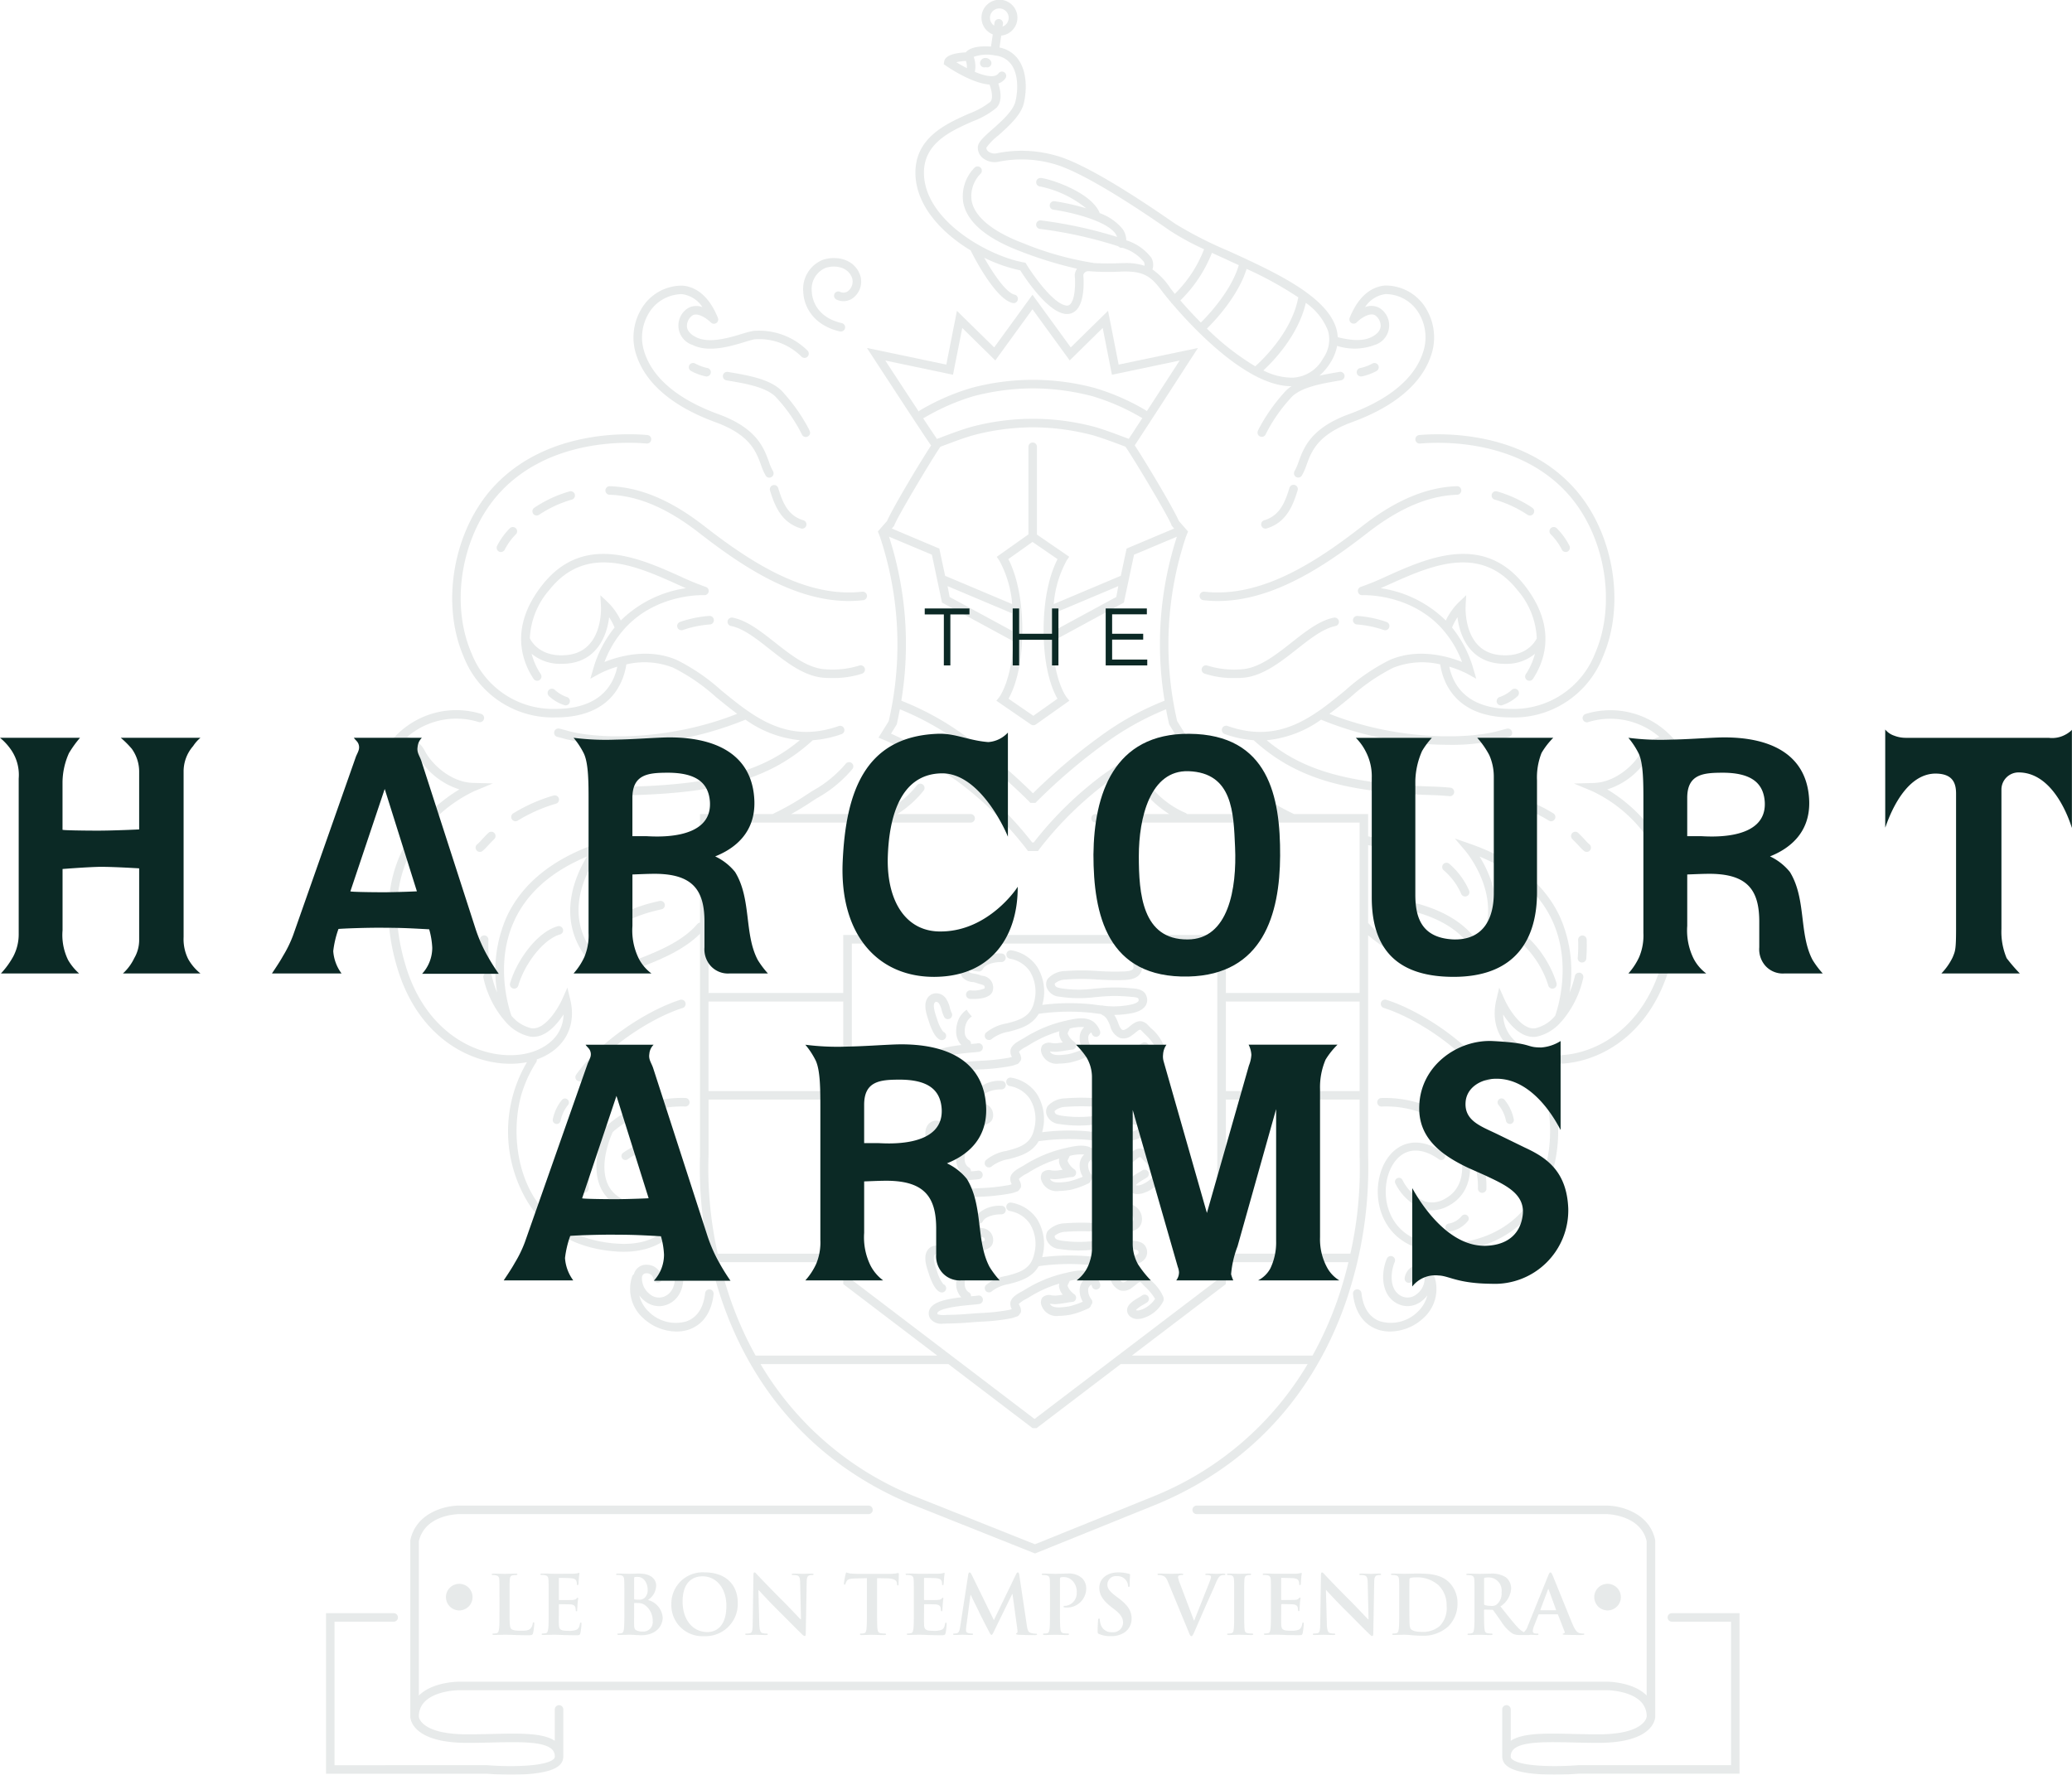 <?xml version="1.0" encoding="UTF-8"?> <svg xmlns="http://www.w3.org/2000/svg" xmlns:xlink="http://www.w3.org/1999/xlink" width="286" height="245" viewBox="0 0 286 245"><defs><clipPath id="clip-path"><rect id="Rectangle_249" data-name="Rectangle 249" width="195.109" height="245" fill="#0b2925"></rect></clipPath><clipPath id="clip-path-2"><rect id="Rectangle_259" data-name="Rectangle 259" width="286" height="93.611" fill="#0b2925"></rect></clipPath></defs><g id="Group_3" data-name="Group 3" transform="translate(-272 -10585)"><g id="THA_Crest" data-name="THA Crest" transform="translate(317 10585)" opacity="0.1"><g id="THA_Crest-2" data-name="THA Crest" clip-path="url(#clip-path)"><path id="Path_1238" data-name="Path 1238" d="M106.176,186.053l-16.664,6.734-16.9-6.734a43.677,43.677,0,0,1-20.981-18.139H77.449a.625.625,0,0,0,.108-.006l11.462,8.721.159.12h.563l11.619-8.842a.6.6,0,0,0,.108.006h25.683a43.689,43.689,0,0,1-20.975,18.139M46,153.846H63.051v3.025l12.974,9.866H50.95a49.018,49.018,0,0,1-3.861-8.942c-.43-1.349-.79-2.671-1.094-3.949m-1.538-14.741V131.4H63.051v21.272H45.728a53.649,53.649,0,0,1-1.272-13.563m18.594-8.885H44.45V117.86h18.6Zm1.184-20.367h50.449v43.283a.718.718,0,0,0-.012.12.792.792,0,0,0,.012.12v2.912l-25.227,19.2-25.221-19.2Zm51.733,8h18.355V130.22H115.961a.548.548,0,0,0-.1.006v-12.38a.616.616,0,0,0,.107.006m17.083,34.816H115.86V131.384a.556.556,0,0,0,.1.012h18.361v7.754a53.443,53.443,0,0,1-1.272,13.519m-5.222,14.068H102.892l12.733-9.689.234-.177v-3.025h16.923c-.3,1.265-.658,2.569-1.082,3.91a49.318,49.318,0,0,1-3.873,8.981m4.993-8.626a56.95,56.95,0,0,0,2.677-19.025v-30.38a22.952,22.952,0,0,0,7.575,4.26.541.541,0,0,0,.216.043.6.6,0,0,0,.551-.38.59.59,0,0,0-.336-.759c-2.778-1.088-5.91-2.437-7.86-4.722a.787.787,0,0,0-.145-.113V96.265a24.954,24.954,0,0,1,3.626,1.151.567.567,0,0,0,.222.045.588.588,0,0,0,.227-1.133,26.307,26.307,0,0,0-4.075-1.279V91.98h-10.24a.85.85,0,0,0-.077-.045,36.382,36.382,0,0,1-4.385-2.481c-.329-.221-.677-.443-1.032-.67a16.439,16.439,0,0,1-4.575-3.728.587.587,0,1,0-.955.684,17.412,17.412,0,0,0,4.9,4.038c.349.221.69.443,1.012.658.836.551,1.7,1.069,2.564,1.545H110.5a.623.623,0,0,0-.253-.177,12.692,12.692,0,0,1-4.905-3.8.59.59,0,0,0-.918.741,14.583,14.583,0,0,0,3.62,3.234H97.9a.589.589,0,1,0,0,1.177h36.423v23.518H115.967a.625.625,0,0,0-.107.012V108.67H63.051v8.006H44.457V93.157h36.2a.589.589,0,0,0,0-1.177H70.519a14.561,14.561,0,0,0,3.62-3.234.589.589,0,1,0-.917-.741,12.692,12.692,0,0,1-4.905,3.8.615.615,0,0,0-.253.177H55.855c.867-.475,1.728-.994,2.563-1.545.323-.215.665-.437,1.012-.658a17.418,17.418,0,0,0,4.9-4.038.587.587,0,1,0-.955-.684A16.444,16.444,0,0,1,58.8,88.784c-.355.227-.7.449-1.031.67a36.4,36.4,0,0,1-4.387,2.481c-.025.012-.051.032-.076.045H43.279V95a.041.041,0,0,0-.025.007,27.007,27.007,0,0,0-4.266,1.322.59.59,0,0,0,.228,1.133.571.571,0,0,0,.222-.045,25.743,25.743,0,0,1,3.841-1.208V106.96a.606.606,0,0,0-.361.19c-1.949,2.285-5.081,3.634-7.86,4.722a.591.591,0,0,0,.216,1.139.511.511,0,0,0,.215-.043c2.677-1.045,5.671-2.336,7.791-4.469v30.588a55.3,55.3,0,0,0,1.367,14.151v.019a.561.561,0,0,0,.057.253c.341,1.481.747,3.026,1.253,4.6,3.012,9.456,10,22.164,26.209,29.031l17.353,6.918,17.108-6.918c16.195-6.867,23.183-19.575,26.2-29.031" transform="translate(8.345 20.404)" fill="#0b2925"></path><path id="Path_1239" data-name="Path 1239" d="M72.063,43.843l1.279-6.456L77.9,41.868,83.031,34.8l5.14,7.064,4.557-4.481L94,43.843l9.348-1.963s-2.417,3.74-4.531,6.993a.519.519,0,0,0-.12-.107,31.23,31.23,0,0,0-7.083-3.1,32.9,32.9,0,0,0-17.025,0,31.351,31.351,0,0,0-7.089,3.1.619.619,0,0,0-.164.158c-2.152-3.265-4.621-7.044-4.621-7.044Zm24.266,8.848c-.273-.1-.551-.2-.842-.31-1.215-.457-2.594-.975-3.873-1.342a33.078,33.078,0,0,0-17.025,0c-1.285.367-2.671.886-3.892,1.342q-.437.169-.855.323c-.463-.69-1.146-1.71-1.906-2.861a.675.675,0,0,0,.184-.076A30.731,30.731,0,0,1,74.9,46.8a32.875,32.875,0,0,1,8.126-1.076h.134A32.844,32.844,0,0,1,91.291,46.8a30.564,30.564,0,0,1,6.785,2.963.487.487,0,0,0,.127.057c-.753,1.151-1.424,2.176-1.873,2.867m5.918,11.993.341.392-6.563,2.767-.8,3.759-9.259,3.905a15.034,15.034,0,0,1,1.8-6.044l.342-.488-4.456-3.057v-12.1a.589.589,0,1,0-1.177,0V65.88l-4.373,3.1.33.475a14.953,14.953,0,0,1,1.8,6.05L70.975,71.6l-.8-3.759-6.563-2.767.341-.392c.133-.741,5.361-9.474,6.374-10.9.253-.1.512-.19.784-.292,1.2-.455,2.557-.961,3.791-1.31A32.874,32.874,0,0,1,83.031,51.1h.134a32.874,32.874,0,0,1,8.126,1.076c1.234.349,2.588.855,3.785,1.3l.79.3c1.02,1.43,6.248,10.164,6.38,10.9M80.221,79.2,73.88,75.76,71.6,74.525l-.285-1.5,8.9,3.753Zm5.76,0V76.778l8.9-3.753-.278,1.5-2.012,1.088ZM83.037,66.924,86.5,69.3c-.614,1.159-1.93,4.285-1.93,9.823,0,5.449,1.279,8.348,1.912,9.448l-3.324,2.355-3.436-2.361c.633-1.108,1.906-4.006,1.906-9.442,0-5.55-1.322-8.684-1.93-9.829Zm18.234,21.918a39.094,39.094,0,0,0-8.993,4.993,79.057,79.057,0,0,0-9.177,7.791,79.793,79.793,0,0,0-9.178-7.791,39.227,39.227,0,0,0-8.993-4.993,48.21,48.21,0,0,0-1.7-22.646l5.918,2.487,1.341,6.342.051.265.006.006,3.436,1.861,6.424,3.487c-.272,5.481-1.937,7.689-1.955,7.709l-.4.494,4.771,3.278c.012.006.019.006.032.014a.5.5,0,0,0,.1.05c.02.006.032.012.051.02a.571.571,0,0,0,.153.019h.006a.41.41,0,0,0,.151-.026.152.152,0,0,0,.051-.012.753.753,0,0,0,.108-.057c.006-.006.019-.006.025-.012l4.626-3.278-.392-.488c-.019-.026-1.683-2.171-1.955-7.7L91.4,77.6l4.247-2.3.006-.006.051-.259,1.347-6.348,5.918-2.487a48.035,48.035,0,0,0-1.7,22.646M92.619,99.17a49.783,49.783,0,0,0-9.417,9.247H83a49.927,49.927,0,0,0-9.424-9.247,56.9,56.9,0,0,0-10.07-5.777l.792-1.279c.158-.7.3-1.4.43-2.088a39,39,0,0,1,8.506,4.765,78.506,78.506,0,0,1,9.342,7.975l.171.184h.7l.177-.184a78.133,78.133,0,0,1,9.335-7.975,39.264,39.264,0,0,1,8.512-4.765c.127.69.267,1.386.431,2.088l.785,1.279a56.9,56.9,0,0,0-10.07,5.777M65.551,48.361c1.886,2.873,2.9,4.412,3.487,5.246-1.551,2.355-5.26,8.57-6.083,10.431l-.79.9-.475.545.272.671A47.032,47.032,0,0,1,63.19,91.664l-.684,1.108-.728,1.171,1.273.531a56.382,56.382,0,0,1,9.842,5.658,48.945,48.945,0,0,1,9.164,8.987l.354.475h1.381l.354-.475a48.719,48.719,0,0,1,9.164-8.987,56.464,56.464,0,0,1,9.835-5.658l1.273-.531-.722-1.171-.69-1.114a46.885,46.885,0,0,1,1.228-25.5l.272-.671-.475-.545-.784-.9c-.83-1.867-4.557-8.121-6.1-10.45.2-.3.455-.69.785-1.2.721-1.1,1.67-2.563,2.62-4.026,1.9-2.924,3.784-5.848,3.784-5.848l1.538-2.367-2.765.577-8.184,1.715-1.037-5.285-.424-2.139L91.9,36.552,88.316,40.07l-4.328-5.955L83.031,32.8l-.949,1.311L77.747,40.07l-3.583-3.518L72.607,35.02l-.424,2.139L71.14,42.443l-8.178-1.715-2.778-.583,1.551,2.379s1.9,2.912,3.816,5.836" transform="translate(14.48 7.892)" fill="#0b2925"></path><path id="Path_1240" data-name="Path 1240" d="M76.765,106.908a4.2,4.2,0,0,1,2.765,1.759,5.412,5.412,0,0,1,.583,4.189c-.45,2.114-2.083,2.544-3.811,2.995a5.967,5.967,0,0,0-2.847,1.284.6.6,0,0,0,.012.836.61.61,0,0,0,.412.164.593.593,0,0,0,.423-.177,5.207,5.207,0,0,1,2.3-.968c1.456-.38,3.2-.842,4.134-2.469a29.656,29.656,0,0,1,7.3-.139l.329.045.937.114c.082.05.158.1.241.151a1.523,1.523,0,0,1,.557.475,4.58,4.58,0,0,1,.512,1.031,2.391,2.391,0,0,0,1.342,1.659,1.809,1.809,0,0,0,1.633-.355c.184-.127.354-.259.512-.386.627-.5.627-.5.924-.177.088.1.215.228.367.38a8.121,8.121,0,0,1,1.411,1.7v.02a3.928,3.928,0,0,1-1.91,1.486c-.4.146-.64.12-.734.057,0-.006-.006-.006-.012-.012a5.326,5.326,0,0,1,1.063-.753c.19-.114.367-.215.494-.3a.589.589,0,0,0-.671-.968c-.108.076-.259.164-.418.259-.772.455-1.645.968-1.677,1.747a1.118,1.118,0,0,0,.532.981,1.507,1.507,0,0,0,.918.278,2.772,2.772,0,0,0,.9-.171,4.636,4.636,0,0,0,2.677-2.335.639.639,0,0,0,.019-.151v-.02a1.626,1.626,0,0,0-.019-.335,6.13,6.13,0,0,0-1.728-2.3c-.139-.139-.259-.266-.341-.355-1.045-1.133-1.937-.418-2.526.051-.139.114-.29.234-.449.349-.145.094-.418.253-.6.2-.2-.063-.417-.406-.588-.912a5.789,5.789,0,0,0-.563-1.165c.3,0,.588-.012.886-.037l.139-.012c1.381-.12,2.734-.355,3.291-1.216a1.481,1.481,0,0,0,.12-1.355c-.316-.917-1.367-1-1.994-1.05l-.241-.02a22.781,22.781,0,0,0-4.3.012l-.6.045a16.416,16.416,0,0,1-4.627-.037c-.576-.114-.765-.19-.86-.444-.057-.151-.02-.2,0-.233a2.408,2.408,0,0,1,1.537-.538,28.665,28.665,0,0,1,4.354.006c1.21.057,2.456.12,3.7.057.577-.025,2.114-.108,2.4-1.418a2.132,2.132,0,0,0-1.247-2.353.59.59,0,1,0-.349,1.126,1.013,1.013,0,0,1,.443.98c-.062.3-.455.45-1.309.488a35.564,35.564,0,0,1-3.583-.057,30.113,30.113,0,0,0-4.526,0,3.3,3.3,0,0,0-2.423,1.083,1.375,1.375,0,0,0-.108,1.259,2.019,2.019,0,0,0,1.741,1.2,17.84,17.84,0,0,0,4.955.057l.6-.051a21.844,21.844,0,0,1,4.075-.012c.083.006.177.019.279.026.323.025.911.069.98.259.077.215.02.3,0,.329-.215.329-1.025.557-2.4.684l-.146.012a11.274,11.274,0,0,1-2.265-.057.621.621,0,0,0-.323-.031c-.279-.032-.563-.071-.842-.108l-.329-.045a30.109,30.109,0,0,0-6.968.069,1.516,1.516,0,0,0,.051-.177,6.491,6.491,0,0,0-.759-5.088,5.344,5.344,0,0,0-3.532-2.267.589.589,0,1,0-.208,1.159" transform="translate(17.633 25.441)" fill="#0b2925"></path><path id="Path_1241" data-name="Path 1241" d="M70.662,108.2a1.678,1.678,0,0,0,.221,1.153,2.01,2.01,0,0,0,1.424.69,2.834,2.834,0,0,1,.633.158c.007,0,.014.006.02.006s.012.006.019.006a2.831,2.831,0,0,0,.355.108c.645.171.7.253.633.6a3.769,3.769,0,0,1-1.93.272.589.589,0,0,0-.12,1.171,4.4,4.4,0,0,0,.512.019c.849,0,2.469-.139,2.683-1.19a1.637,1.637,0,0,0-1.48-2.012,1.633,1.633,0,0,1-.234-.069H73.39a3.8,3.8,0,0,0-.88-.228c-.247-.045-.589-.108-.653-.2-.012-.012-.051-.082-.037-.273.056.007.113.02.17.026.463.069.893.133,1.146.151a.092.092,0,0,0,.043.006h.006a.629.629,0,0,0,.19-.037.181.181,0,0,0,.057-.026.634.634,0,0,0,.12-.069.355.355,0,0,1,.045-.037.524.524,0,0,0,.1-.134c.006-.006.012-.019.019-.025a.006.006,0,0,1,.006-.006c.3-.645,1.557-.994,2.575-.975a.589.589,0,0,0,.032-1.177,4.323,4.323,0,0,0-3.436,1.267c-.216-.026-.469-.063-.722-.1-.43-.063-.861-.127-1.139-.158a.589.589,0,0,0-.367,1.088" transform="translate(16.933 25.528)" fill="#0b2925"></path><path id="Path_1242" data-name="Path 1242" d="M88.524,114.763a2.008,2.008,0,0,0-.6,1.083,2.94,2.94,0,0,0,.4,1.987c-.006,0-.019.006-.025.006a11.073,11.073,0,0,1-1.893.645l-.107.02c-1.114.158-2.222.265-2.513-.381a.775.775,0,0,1,.127.014,5.43,5.43,0,0,0,.728.031,11.418,11.418,0,0,0,1.349-.177c.323-.05.7-.114.829-.114a.716.716,0,0,0,.12-.012c.012-.006.019-.006.025-.012a.287.287,0,0,0,.1-.031c.012,0,.025-.014.037-.02s.045-.025.063-.037a.172.172,0,0,1,.038-.032c.019-.019.038-.037.057-.057l.019-.019a.019.019,0,0,1,.006-.012.493.493,0,0,0,.1-.177c0-.012.006-.019.006-.032a.545.545,0,0,0,.025-.151c0-.012-.006-.025-.006-.045a.067.067,0,0,0-.006-.031.466.466,0,0,0-.057-.184c-.006-.012-.006-.02-.012-.026a.439.439,0,0,0-.133-.158c0-.006,0-.006-.006-.012a2.559,2.559,0,0,1-.956-1.153c-.012-.088.02-.158.114-.341a2.94,2.94,0,0,0,.165-.367,5.727,5.727,0,0,1,2.018-.2m-16.974,2.469c-2.032.228-3.822.62-4.336,1.6a1.34,1.34,0,0,0,.071,1.347,1.907,1.907,0,0,0,1.759.684c.19,0,.373-.006.531-.012.089-.006.165-.006.234-.012.988-.012,1.949-.063,2.861-.139.525-.045,1.063-.077,1.608-.108a28.369,28.369,0,0,0,3.981-.437,3.672,3.672,0,0,0,.86-.247.632.632,0,0,0,.488-.373.58.58,0,0,0,.2-.449,1.588,1.588,0,0,0-.222-.734,1.352,1.352,0,0,1-.089-.2,3.648,3.648,0,0,1,1.007-.7c.151-.089.29-.165.392-.228a16.573,16.573,0,0,1,4.189-1.892,1.417,1.417,0,0,0-.031.474,2.184,2.184,0,0,0,.5,1.063,8.328,8.328,0,0,1-.969.12,2.764,2.764,0,0,1-.551-.031,1.367,1.367,0,0,0-1.3.3,1.233,1.233,0,0,0-.1,1.139,2.2,2.2,0,0,0,2.379,1.4,10.189,10.189,0,0,0,1.449-.133l.108-.019a11.55,11.55,0,0,0,2.322-.792.906.906,0,0,1,.1-.045.7.7,0,0,0,.474-.506.586.586,0,0,0,.063-.765,2.023,2.023,0,0,1-.455-1.469.893.893,0,0,1,.412-.576c.031.063.063.139.094.216a.584.584,0,0,0,.753.354.593.593,0,0,0,.355-.759,2.853,2.853,0,0,0-.722-1.126c-1.031-.981-2.727-.594-3.853-.335l-.12.025a18.129,18.129,0,0,0-5.728,2.361c-.083.057-.2.114-.33.19-.639.349-1.443.792-1.594,1.487a1.4,1.4,0,0,0,.19.961,3.366,3.366,0,0,1-.525.14,28.608,28.608,0,0,1-3.8.4c-.543.032-1.094.063-1.633.114-.88.076-1.816.12-2.778.133-.076,0-.165.006-.267.012a3.559,3.559,0,0,1-1.215-.076c-.088-.151-.063-.2-.051-.221.253-.481,1.861-.855,4.785-1.108.468-.045.81-.069,1-.108A.591.591,0,1,0,73.816,117c-.127.026-.494.057-.873.089a.141.141,0,0,1-.051.006.577.577,0,0,0-.354-.582,1.3,1.3,0,0,1-.5-.924,2.926,2.926,0,0,1,.316-1.62,2.549,2.549,0,0,1,.651-.684,4.764,4.764,0,0,1-.715-.93,3.691,3.691,0,0,0-.943,1,4.113,4.113,0,0,0-.488,2.316,2.722,2.722,0,0,0,.69,1.557" transform="translate(16.136 27.033)" fill="#0b2925"></path><path id="Path_1243" data-name="Path 1243" d="M67.185,114.473c.341,1.045.9,2.329,1.645,2.512a1.073,1.073,0,0,0,.14.014.588.588,0,0,0,.182-1.146,5.541,5.541,0,0,1-.847-1.747l-.069-.2c-.184-.557-.538-1.6-.3-2.025.082-.146.165-.165.222-.171a.494.494,0,0,1,.4.221,2.892,2.892,0,0,1,.38.937,5.421,5.421,0,0,0,.329.912.59.59,0,0,0,1.051-.538,3.9,3.9,0,0,1-.247-.7,4.017,4.017,0,0,0-.563-1.316,1.64,1.64,0,0,0-1.424-.69,1.433,1.433,0,0,0-1.171.765c-.493.886-.069,2.146.21,2.975Z" transform="translate(16.044 26.594)" fill="#0b2925"></path><path id="Path_1244" data-name="Path 1244" d="M71.992,122.61c.455.069.892.133,1.139.153a.127.127,0,0,0,.045.006h.006a.688.688,0,0,0,.2-.038.392.392,0,0,0,.051-.025.5.5,0,0,0,.12-.077.346.346,0,0,0,.045-.031.744.744,0,0,0,.1-.133.093.093,0,0,1,.019-.026v-.006c.311-.645,1.564-1,2.583-.974a.6.6,0,0,0,.6-.577.587.587,0,0,0-.577-.6,4.333,4.333,0,0,0-3.43,1.265c-.215-.025-.468-.063-.727-.1-.424-.063-.861-.127-1.133-.158a.589.589,0,0,0-.367,1.088,1.652,1.652,0,0,0,.221,1.152,2.03,2.03,0,0,0,1.418.69,2.674,2.674,0,0,1,.639.158.018.018,0,0,1,.012.007c.006,0,.014.006.02.006a3.1,3.1,0,0,0,.36.107c.64.165.7.247.627.6a3.713,3.713,0,0,1-1.923.272.589.589,0,1,0-.12,1.171c.006,0,.208.019.512.019.847,0,2.461-.139,2.677-1.19a1.638,1.638,0,0,0-1.475-2.012c-.088-.025-.17-.045-.241-.069h-.006a3.942,3.942,0,0,0-.88-.234,1.422,1.422,0,0,1-.651-.2.557.557,0,0,1-.038-.272c.063.006.12.019.177.025" transform="translate(16.933 28.938)" fill="#0b2925"></path><path id="Path_1245" data-name="Path 1245" d="M67.185,128.646c.341,1.045.9,2.329,1.645,2.512a1.068,1.068,0,0,0,.14.014.588.588,0,0,0,.182-1.146,5.541,5.541,0,0,1-.847-1.747l-.069-.2c-.184-.557-.538-1.6-.3-2.032a.275.275,0,0,1,.222-.164.494.494,0,0,1,.4.221,2.891,2.891,0,0,1,.38.937,5.421,5.421,0,0,0,.329.912.59.59,0,0,0,1.051-.538,3.9,3.9,0,0,1-.247-.7,4.017,4.017,0,0,0-.563-1.316,1.644,1.644,0,0,0-1.418-.69,1.443,1.443,0,0,0-1.177.765c-.493.886-.069,2.146.21,2.975Z" transform="translate(16.044 30.004)" fill="#0b2925"></path><path id="Path_1246" data-name="Path 1246" d="M88.523,128.93a2.028,2.028,0,0,0-.6,1.082,2.923,2.923,0,0,0,.4,1.987c-.009,0-.015.006-.027.012a11.54,11.54,0,0,1-1.892.639l-.108.02c-1.114.165-2.227.266-2.5-.38.043.006.081.006.12.012a4.532,4.532,0,0,0,.727.038c.38-.02.893-.108,1.347-.177a7.774,7.774,0,0,1,.829-.12.69.69,0,0,0,.12-.012c.014,0,.02-.007.027-.007a.587.587,0,0,0,.093-.031c.014-.006.02-.012.032-.019s.051-.032.076-.045l.032-.032.056-.057.021-.019s0-.006,0-.006a.551.551,0,0,0,.094-.184c0-.012.006-.019.006-.031a.471.471,0,0,0,.026-.146c0-.019-.006-.031-.006-.043a.059.059,0,0,0,0-.032.507.507,0,0,0-.058-.19.047.047,0,0,0-.012-.025.52.52,0,0,0-.134-.159.006.006,0,0,0-.006-.006,2.613,2.613,0,0,1-.955-1.159c-.012-.088.019-.158.115-.341a2.947,2.947,0,0,0,.163-.367,5.853,5.853,0,0,1,2.02-.2M67.215,133a1.338,1.338,0,0,0,.069,1.349,1.9,1.9,0,0,0,1.764.684c.185,0,.361-.006.527-.014.088-.006.163-.006.233-.006.994-.019,1.956-.063,2.861-.145.531-.045,1.069-.076,1.607-.108a29.207,29.207,0,0,0,3.987-.43,3.681,3.681,0,0,0,.861-.253.6.6,0,0,0,.481-.373.559.559,0,0,0,.2-.443,1.643,1.643,0,0,0-.216-.734c-.032-.063-.076-.158-.094-.208a3.634,3.634,0,0,1,1-.7c.159-.089.292-.165.393-.228a16.578,16.578,0,0,1,4.189-1.892,1.448,1.448,0,0,0-.032.481,2.219,2.219,0,0,0,.5,1.057c-.354.056-.713.113-.968.127a4.228,4.228,0,0,1-.551-.032,1.367,1.367,0,0,0-1.3.3,1.225,1.225,0,0,0-.094,1.139,2.2,2.2,0,0,0,2.379,1.4,10.306,10.306,0,0,0,1.449-.134l.108-.012a11.277,11.277,0,0,0,2.317-.8.553.553,0,0,1,.1-.045.7.7,0,0,0,.474-.506.581.581,0,0,0,.065-.759,2.03,2.03,0,0,1-.457-1.469.919.919,0,0,1,.411-.582,1.725,1.725,0,0,1,.108.253.589.589,0,0,0,1.109-.4,2.766,2.766,0,0,0-.736-1.164c-1.032-.988-2.728-.6-3.855-.342l-.12.025a18.287,18.287,0,0,0-5.728,2.361,3.675,3.675,0,0,1-.323.19c-.645.355-1.443.791-1.6,1.487a1.426,1.426,0,0,0,.19.963,3.019,3.019,0,0,1-.526.139,27.458,27.458,0,0,1-3.8.4c-.551.032-1.1.071-1.639.114-.88.076-1.81.12-2.779.139-.074,0-.164,0-.264.007a3.585,3.585,0,0,1-1.217-.077c-.088-.151-.062-.2-.05-.221.253-.481,1.861-.855,4.784-1.108.469-.037.81-.07,1.007-.108a.587.587,0,1,0-.233-1.151c-.128.025-.489.057-.875.088a.141.141,0,0,0-.051.006.585.585,0,0,0-.355-.588,1.316,1.316,0,0,1-.5-.924,3,3,0,0,1,.316-1.62,2.62,2.62,0,0,1,.671-.7,4.629,4.629,0,0,1-.772-.88,3.64,3.64,0,0,0-.9.968,4.015,4.015,0,0,0-.486,2.316,2.646,2.646,0,0,0,.684,1.557c-2.032.234-3.824.62-4.335,1.6" transform="translate(16.136 30.449)" fill="#0b2925"></path><path id="Path_1247" data-name="Path 1247" d="M96.224,130.668c-.139-.139-.259-.259-.342-.355-1.037-1.133-1.93-.417-2.525.057-.139.108-.285.228-.449.342-.146.1-.412.259-.6.2s-.418-.4-.588-.912a6.089,6.089,0,0,0-.557-1.157,8.047,8.047,0,0,0,.88-.045l.145-.012c1.38-.12,2.734-.349,3.291-1.216a1.478,1.478,0,0,0,.12-1.353c-.323-.912-1.373-.994-1.994-1.045a2.362,2.362,0,0,1-.247-.026,23.139,23.139,0,0,0-4.3.014l-.6.05a16.638,16.638,0,0,1-4.626-.043c-.576-.114-.772-.19-.867-.443-.051-.153-.019-.2,0-.228a2.464,2.464,0,0,1,1.538-.545,30.363,30.363,0,0,1,4.354.006,35.983,35.983,0,0,0,3.7.063c.583-.031,2.12-.107,2.4-1.423a2.118,2.118,0,0,0-1.247-2.348.587.587,0,0,0-.349,1.12,1,1,0,0,1,.443.981c-.063.3-.455.449-1.3.493a35.693,35.693,0,0,1-3.588-.063,30.109,30.109,0,0,0-4.526,0,3.329,3.329,0,0,0-2.418,1.083,1.389,1.389,0,0,0-.107,1.265,2.014,2.014,0,0,0,1.733,1.2,17.3,17.3,0,0,0,4.956.057l.6-.045a21.338,21.338,0,0,1,4.069-.019c.088.012.184.019.284.026.318.025.912.076.975.265.076.208.025.292,0,.329-.208.329-1.019.557-2.405.677l-.145.012a11.752,11.752,0,0,1-2.265-.051.556.556,0,0,0-.316-.037c-.285-.032-.569-.069-.849-.108l-.329-.037a29.941,29.941,0,0,0-6.962.062c.012-.056.032-.113.045-.176a6.529,6.529,0,0,0-.753-5.089,5.35,5.35,0,0,0-3.538-2.265.588.588,0,1,0-.208,1.157,4.185,4.185,0,0,1,2.765,1.767,5.348,5.348,0,0,1,.582,4.189c-.449,2.108-2.082,2.538-3.81,2.994a5.854,5.854,0,0,0-2.841,1.278.6.6,0,0,0,.006.836.586.586,0,0,0,.411.164.577.577,0,0,0,.424-.176,5.122,5.122,0,0,1,2.3-.963c1.455-.386,3.2-.841,4.132-2.475a29.659,29.659,0,0,1,7.3-.139l.33.045c.31.037.627.082.943.114a2.341,2.341,0,0,0,.234.151,1.646,1.646,0,0,1,.556.475,4.532,4.532,0,0,1,.52,1.037,2.347,2.347,0,0,0,1.335,1.652,1.818,1.818,0,0,0,1.633-.349c.184-.133.355-.265.514-.392.627-.5.627-.5.924-.177.088.1.221.234.366.38a8.1,8.1,0,0,1,1.412,1.7v.02a3.912,3.912,0,0,1-1.906,1.494c-.4.139-.645.12-.733.051a.015.015,0,0,1-.012-.014,5.153,5.153,0,0,1,1.063-.753c.19-.107.36-.215.486-.3a.582.582,0,0,0,.153-.816.6.6,0,0,0-.823-.151c-.108.076-.253.165-.418.259-.772.455-1.639.975-1.677,1.753a1.123,1.123,0,0,0,.532.981,1.562,1.562,0,0,0,.917.272,2.7,2.7,0,0,0,.906-.17,4.624,4.624,0,0,0,2.671-2.336.426.426,0,0,0,.019-.151c0-.006.006-.014.006-.02a1.737,1.737,0,0,0-.025-.335,6.179,6.179,0,0,0-1.728-2.3" transform="translate(17.633 28.85)" fill="#0b2925"></path><path id="Path_1248" data-name="Path 1248" d="M72.036,139.276a.589.589,0,0,0-.12,1.171c.012,0,.215.019.512.019.849,0,2.469-.139,2.683-1.19a1.638,1.638,0,0,0-1.48-2.012c-.089-.026-.171-.045-.234-.07h-.012a4.023,4.023,0,0,0-.873-.234c-.247-.045-.589-.1-.659-.2a.531.531,0,0,1-.032-.273c.057.006.12.02.177.026.457.069.886.133,1.14.151a.092.092,0,0,0,.043.006h.006a.686.686,0,0,0,.19-.037c.02-.006.038-.02.057-.026a.553.553,0,0,0,.12-.076.277.277,0,0,1,.045-.031.525.525,0,0,0,.1-.134c.006-.012.012-.019.019-.031h.006c.3-.645,1.557-1,2.575-.975a.614.614,0,0,0,.6-.576.584.584,0,0,0-.569-.6,4.35,4.35,0,0,0-3.436,1.267c-.216-.026-.469-.063-.722-.1-.424-.063-.861-.127-1.139-.158a.594.594,0,0,0-.646.525.582.582,0,0,0,.279.563,1.686,1.686,0,0,0,.221,1.153,2.032,2.032,0,0,0,1.418.69,2.66,2.66,0,0,1,.639.158.024.024,0,0,1,.02.006c.006,0,.012.006.019.006a2.837,2.837,0,0,0,.355.108c.639.165.7.247.633.6a3.772,3.772,0,0,1-1.93.272" transform="translate(16.933 32.284)" fill="#0b2925"></path><path id="Path_1249" data-name="Path 1249" d="M68.83,145.063a.535.535,0,0,0,.139.019.592.592,0,0,0,.19-1.151,5.223,5.223,0,0,1-.854-1.747l-.071-.2c-.184-.557-.531-1.6-.3-2.026.082-.139.164-.164.227-.164a.511.511,0,0,1,.4.215,3.225,3.225,0,0,1,.38.943,4.6,4.6,0,0,0,.329.906.582.582,0,0,0,.791.253.59.59,0,0,0,.253-.791,3.8,3.8,0,0,1-.247-.7,3.923,3.923,0,0,0-.563-1.31,1.674,1.674,0,0,0-1.418-.7,1.441,1.441,0,0,0-1.177.765c-.494.886-.069,2.145.208,2.975l.065.2c.341,1.051.911,2.335,1.645,2.512" transform="translate(16.044 33.349)" fill="#0b2925"></path><path id="Path_1250" data-name="Path 1250" d="M97.952,146.872a6.188,6.188,0,0,0-1.728-2.3c-.139-.139-.259-.259-.341-.354-1.038-1.134-1.93-.418-2.526.057-.139.107-.284.227-.449.341-.145.1-.418.253-.6.2-.2-.063-.417-.4-.588-.912a6.014,6.014,0,0,0-.557-1.157,8.016,8.016,0,0,0,.88-.045l.139-.012c1.387-.12,2.74-.349,3.3-1.216a1.513,1.513,0,0,0,.12-1.353c-.323-.918-1.373-1-2-1.045-.082-.006-.164-.019-.241-.025a22.509,22.509,0,0,0-4.3.012l-.6.051a16.646,16.646,0,0,1-4.627-.045c-.576-.114-.772-.19-.866-.443-.051-.153-.02-.2,0-.234a2.507,2.507,0,0,1,1.537-.538,29.489,29.489,0,0,1,4.354.006,35.636,35.636,0,0,0,3.7.057c.582-.025,2.113-.1,2.4-1.417a2.114,2.114,0,0,0-1.247-2.348.581.581,0,0,0-.734.386.587.587,0,0,0,.386.734.991.991,0,0,1,.443.981c-.062.3-.455.449-1.3.494-1.19.057-2.406-.006-3.589-.063a29.784,29.784,0,0,0-4.526,0,3.349,3.349,0,0,0-2.424,1.082,1.433,1.433,0,0,0-.107,1.265,2.028,2.028,0,0,0,1.741,1.2,17.286,17.286,0,0,0,4.955.057l.6-.043a21.232,21.232,0,0,1,4.069-.02c.089.014.184.02.285.026.316.025.911.076.974.266.077.208.026.292,0,.329-.208.33-1.019.557-2.4.677l-.146.012a11.741,11.741,0,0,1-2.265-.05.544.544,0,0,0-.316-.038c-.285-.032-.563-.069-.849-.108l-.329-.045a30.416,30.416,0,0,0-6.962.071c.014-.057.032-.114.045-.177a6.524,6.524,0,0,0-.753-5.089,5.35,5.35,0,0,0-3.538-2.265.588.588,0,1,0-.208,1.157,4.182,4.182,0,0,1,2.765,1.767,5.342,5.342,0,0,1,.583,4.183c-.45,2.114-2.083,2.544-3.811,3a5.865,5.865,0,0,0-2.841,1.278.6.6,0,0,0,.006.836.606.606,0,0,0,.412.165.571.571,0,0,0,.423-.177,5.122,5.122,0,0,1,2.3-.963c1.456-.386,3.2-.841,4.134-2.474a29.6,29.6,0,0,1,7.3-.14l.329.045.943.114c.076.051.159.1.234.151a1.534,1.534,0,0,1,.557.475,4.6,4.6,0,0,1,.519,1.037,2.345,2.345,0,0,0,1.336,1.652,1.821,1.821,0,0,0,1.633-.347c.184-.134.354-.267.512-.393.627-.5.627-.5.924-.177.088.1.221.228.367.38a8.06,8.06,0,0,1,1.411,1.7v.019a3.913,3.913,0,0,1-1.9,1.494c-.406.139-.646.12-.734.051-.006-.006-.012-.006-.012-.012a4.983,4.983,0,0,1,1.063-.754c.19-.113.361-.215.488-.3a.589.589,0,1,0-.671-.969c-.108.076-.253.165-.418.259-.772.457-1.639.975-1.677,1.747a1.132,1.132,0,0,0,.532.988,1.566,1.566,0,0,0,.918.272,2.667,2.667,0,0,0,.9-.17,4.62,4.62,0,0,0,2.671-2.336.631.631,0,0,0,.019-.151c0-.006.006-.012.006-.02a1.737,1.737,0,0,0-.025-.335" transform="translate(17.633 32.196)" fill="#0b2925"></path><path id="Path_1251" data-name="Path 1251" d="M88.525,142.844a1.992,1.992,0,0,0-.6,1.077,2.924,2.924,0,0,0,.4,1.986c-.006.007-.012.007-.019.014a12.094,12.094,0,0,1-1.9.645l-.108.012c-1.114.165-2.222.265-2.512-.38a1.036,1.036,0,0,0,.133.012,4.257,4.257,0,0,0,.721.038,13.192,13.192,0,0,0,1.349-.177c.329-.057.7-.114.829-.12a.378.378,0,0,0,.12-.012c.012,0,.019-.006.026-.006a.5.5,0,0,0,.094-.032l.038-.019a.374.374,0,0,0,.063-.045.166.166,0,0,0,.037-.031.358.358,0,0,0,.057-.051l.019-.019a.019.019,0,0,0,.007-.014.5.5,0,0,0,.094-.182c0-.007.006-.02.006-.026a.645.645,0,0,0,.026-.151c0-.012-.006-.032-.006-.045a.053.053,0,0,0-.007-.032.544.544,0,0,0-.057-.19c0-.006-.006-.012-.012-.019a.439.439,0,0,0-.133-.158c0-.006,0-.014-.006-.014a2.509,2.509,0,0,1-.955-1.157c-.012-.082.019-.159.113-.336a2.944,2.944,0,0,0,.165-.372,5.851,5.851,0,0,1,2.02-.2m-3.469,1.045a2.2,2.2,0,0,0,.5,1.057,8.5,8.5,0,0,1-.969.127,4.211,4.211,0,0,1-.55-.031,1.368,1.368,0,0,0-1.3.3,1.216,1.216,0,0,0-.1,1.134,2.194,2.194,0,0,0,2.379,1.4,9.486,9.486,0,0,0,1.45-.139l.107-.012a11.666,11.666,0,0,0,2.316-.792,1.02,1.02,0,0,1,.1-.045.7.7,0,0,0,.475-.506.587.587,0,0,0,.063-.765,2.027,2.027,0,0,1-.457-1.469.927.927,0,0,1,.412-.582c.045.1.082.184.12.285a.579.579,0,0,0,.747.354.588.588,0,0,0,.361-.753,2.865,2.865,0,0,0-.747-1.2c-1.032-.988-2.728-.6-3.848-.341l-.127.031a18.113,18.113,0,0,0-5.728,2.361c-.082.051-.2.114-.323.184-.645.354-1.449.8-1.6,1.494a1.44,1.44,0,0,0,.19.961,2.929,2.929,0,0,1-.525.133,27.517,27.517,0,0,1-3.8.406c-.551.037-1.1.069-1.639.114-.881.076-1.817.127-2.779.139-.076,0-.165.006-.265.006a3.577,3.577,0,0,1-1.216-.069c-.088-.159-.063-.2-.051-.222.253-.48,1.861-.854,4.785-1.107.469-.045.81-.071,1.006-.114a.588.588,0,1,0-.233-1.152c-.127.026-.494.057-.873.089-.02,0-.032.006-.051.006a.587.587,0,0,0-.355-.589,1.3,1.3,0,0,1-.5-.917,2.968,2.968,0,0,1,.316-1.62,2.623,2.623,0,0,1,.671-.7,4.66,4.66,0,0,1-.747-.9,3.614,3.614,0,0,0-.924.994,4.052,4.052,0,0,0-.494,2.31,2.749,2.749,0,0,0,.69,1.563c-2.031.228-3.822.62-4.335,1.6a1.348,1.348,0,0,0,.069,1.354,1.918,1.918,0,0,0,1.765.684c.184,0,.367-.012.526-.019.088,0,.164-.006.233-.006.994-.012,1.956-.063,2.861-.139.532-.045,1.069-.083,1.608-.114a28.445,28.445,0,0,0,3.987-.43,3.92,3.92,0,0,0,.861-.253.61.61,0,0,0,.48-.367.566.566,0,0,0,.2-.449,1.638,1.638,0,0,0-.216-.734,1.489,1.489,0,0,1-.094-.2,3.8,3.8,0,0,1,1.006-.7c.159-.082.292-.158.392-.221a16.632,16.632,0,0,1,4.189-1.9,1.5,1.5,0,0,0-.031.481" transform="translate(16.136 33.791)" fill="#0b2925"></path><path id="Path_1252" data-name="Path 1252" d="M185.793,182.394a.589.589,0,1,0,0,1.177h8.138v19.81H172.825c-2.905.241-7.956.228-9.121-.842a.437.437,0,0,1-.176-.335,1.335,1.335,0,0,1,.392-1.012c1.145-1.114,4.639-1.032,8.342-.943,1.088.025,2.214.05,3.348.05,7.771,0,7.86-3.455,7.86-3.6V172.381a.291.291,0,0,0-.006-.069.078.078,0,0,0-.007-.043v-.007c-.816-3.733-4.765-4.72-6.734-4.72H120.206a.589.589,0,1,0,0,1.177h56.51c.051,0,4.722.043,5.576,3.747v21.3c-.006-.006-.012-.019-.02-.025-1.9-1.886-5.4-1.892-5.557-1.886H18.392c-.153,0-3.659.006-5.563,1.9-.007.006-.007.012-.014.012v-21.3c.849-3.69,5.38-3.747,5.576-3.747H74.9a.589.589,0,0,0,0-1.177H18.386c-1.969,0-5.918.988-6.734,4.72v.007a.092.092,0,0,0-.006.043.245.245,0,0,0-.007.069V196.7c0,.145.089,3.6,7.862,3.6,1.133,0,2.259-.025,3.347-.05,3.7-.089,7.2-.171,8.342.943a1.335,1.335,0,0,1,.392,1.012.446.446,0,0,1-.17.335c-1.171,1.071-6.215,1.083-9.127.842H1.177v-19.81H9.316a.589.589,0,1,0,0-1.177H0v22.164H22.208c.373.031,1.741.133,3.367.133,2.443,0,5.481-.234,6.632-1.291a1.589,1.589,0,0,0,.538-1.076.4.4,0,0,0,.012-.12v-6.544a.589.589,0,0,0-1.177,0v4.354c-1.657-1.108-4.828-1.038-8.759-.943-1.082.025-2.2.05-3.322.05-6.475,0-6.684-2.417-6.684-2.423a2.838,2.838,0,0,1,.842-2.114c1.551-1.545,4.677-1.557,4.734-1.557H176.723c.014-.006,3.159-.006,4.722,1.543a2.853,2.853,0,0,1,.849,2.108c0,.026-.21,2.443-6.683,2.443-1.12,0-2.241-.025-3.324-.05-3.93-.1-7.1-.165-8.759.943v-4.354a.589.589,0,0,0-1.177,0V202.2a.792.792,0,0,0,.012.12,1.571,1.571,0,0,0,.545,1.076c1.145,1.057,4.183,1.291,6.632,1.291,1.62,0,2.987-.1,3.361-.133h22.208V182.394Z" transform="translate(0 40.309)" fill="#0b2925"></path><path id="Path_1253" data-name="Path 1253" d="M19.447,182.722c-.045.323-.1.569-.323.614a1.741,1.741,0,0,1-.406.045c-.139,0-.184.037-.184.094,0,.076.083.108.228.108.221,0,.512-.019.772-.019s.52-.014.64-.014c.462,0,.867.014,1.367.032s1.088.038,1.9.038c.582,0,.639-.057.708-.3a8.749,8.749,0,0,0,.165-1.291c0-.133-.012-.19-.088-.19s-.114.069-.127.171a1.348,1.348,0,0,1-.292.67c-.279.3-.716.318-1.31.318-.873,0-1.165-.083-1.355-.247-.241-.2-.241-.981-.241-2.418v-1.969c0-1.708,0-2.018.026-2.379.019-.392.114-.582.411-.639a2.662,2.662,0,0,1,.443-.038c.134,0,.2-.019.2-.094s-.077-.1-.234-.1c-.437,0-1.253.031-1.526.031-.3,0-1.006-.031-1.537-.031-.165,0-.247.019-.247.1s.069.094.2.094a1.422,1.422,0,0,1,.367.038c.373.076.462.259.48.639.026.361.026.671.026,2.379v1.969c0,1.037,0,1.924-.057,2.392" transform="translate(4.435 42.13)" fill="#0b2925"></path><path id="Path_1254" data-name="Path 1254" d="M24.931,182.74c-.045.323-.1.569-.323.614a1.744,1.744,0,0,1-.406.045c-.133,0-.177.037-.177.094,0,.076.077.108.222.108.221,0,.512-.019.772-.019s.52-.014.64-.014c.335,0,.684.014,1.17.032s1.1.038,1.937.038c.424,0,.526,0,.608-.292a8.722,8.722,0,0,0,.146-1.247c0-.114,0-.2-.089-.2s-.1.043-.127.17c-.076.457-.208.7-.506.83a2.863,2.863,0,0,1-1.051.133c-1.145,0-1.322-.165-1.347-.943-.014-.324,0-1.355,0-1.741v-.886c0-.065.012-.108.069-.108.265,0,1.38.012,1.594.031.412.045.569.216.627.437a3.418,3.418,0,0,1,.045.406c0,.057.019.1.1.1.1,0,.1-.127.1-.215s.032-.525.045-.747c.045-.576.088-.753.088-.823s-.031-.089-.076-.089-.1.057-.184.146c-.1.113-.265.145-.537.17s-1.545.02-1.791.02c-.069,0-.082-.045-.082-.12v-2.842c0-.076.025-.108.082-.108.221,0,1.4.02,1.588.045.563.063.677.2.753.4a1.22,1.22,0,0,1,.069.4c0,.1.02.159.1.159s.1-.071.108-.127c.025-.134.045-.626.057-.734a6.858,6.858,0,0,1,.088-.734c0-.057-.006-.1-.063-.1s-.127.038-.184.045a2.975,2.975,0,0,1-.48.069c-.216.012-2.444.012-2.8.012-.159,0-.412-.012-.71-.025-.278,0-.6-.006-.9-.006-.171,0-.247.019-.247.1s.063.094.19.094a1.987,1.987,0,0,1,.437.038c.373.076.461.259.48.639.026.361.026.671.026,2.379v1.969c0,1.037,0,1.924-.057,2.392" transform="translate(5.739 42.111)" fill="#0b2925"></path><path id="Path_1255" data-name="Path 1255" d="M34.758,179.247c0-.057.026-.082.069-.082.171,0,.278,0,.481.012a1.617,1.617,0,0,1,.93.267,2.669,2.669,0,0,1,1.088,2.233,1.3,1.3,0,0,1-1.355,1.437,2.047,2.047,0,0,1-.816-.133c-.361-.145-.4-.335-.4-1.076Zm0-3.467c0-.127.026-.171.1-.19a1.594,1.594,0,0,1,.372-.026c.963,0,1.4.987,1.4,1.741a1.46,1.46,0,0,1-.455,1.19,1.155,1.155,0,0,1-.81.21,2.545,2.545,0,0,1-.525-.032c-.045-.012-.082-.031-.082-.12Zm-1.4,6.942c-.046.323-.1.569-.324.614a1.741,1.741,0,0,1-.406.045c-.139,0-.182.037-.182.094,0,.076.082.108.227.108.222,0,.514-.019.773-.019s.519-.014.639-.014c.171,0,.507.014.842.032s.651.038.785.038c2.062,0,2.992-1.248,2.992-2.45a2.725,2.725,0,0,0-2.037-2.418,2.447,2.447,0,0,0,1.138-1.968c0-.589-.354-1.677-2.386-1.677-.38,0-.816.031-1.367.031-.227,0-.93-.031-1.525-.031-.171,0-.246.019-.246.1s.062.094.19.094a1.982,1.982,0,0,1,.435.038c.375.076.461.259.48.639.026.361.026.671.026,2.379v1.969c0,1.037,0,1.924-.056,2.392" transform="translate(7.767 42.13)" fill="#0b2925"></path><path id="Path_1256" data-name="Path 1256" d="M46.018,179.592c0,3.24-1.816,3.62-2.6,3.62-2.159,0-3.443-1.848-3.443-4.185,0-2.79,1.468-3.512,2.759-3.512,1.836,0,3.285,1.563,3.285,4.077m-7.595-.216a4.274,4.274,0,0,0,4.518,4.4,4.438,4.438,0,0,0,4.646-4.6c0-2.569-1.741-4.2-4.532-4.2a4.319,4.319,0,0,0-4.632,4.4" transform="translate(9.244 42.099)" fill="#0b2925"></path><path id="Path_1257" data-name="Path 1257" d="M51.163,180.207c1.165,1.159,2.6,2.626,3.31,3.3a.656.656,0,0,0,.38.247c.1,0,.145-.1.145-.349l.127-7.075c.007-.626.1-.867.412-.955a1.279,1.279,0,0,1,.336-.032c.139,0,.2-.032.2-.1,0-.088-.108-.1-.259-.1-.545,0-.975.031-1.1.031-.234,0-.778-.031-1.361-.031-.164,0-.29.012-.29.1,0,.069.043.1.182.1a1.971,1.971,0,0,1,.6.063c.265.114.367.329.38,1.012l.114,5.038h-.057c-.19-.184-1.708-1.8-2.469-2.557-1.639-1.626-3.341-3.424-3.481-3.569-.19-.2-.29-.349-.411-.349s-.145.159-.145.38l-.1,6.607c-.012.975-.057,1.3-.349,1.393a2.071,2.071,0,0,1-.506.057c-.114,0-.177.019-.177.088,0,.1.1.114.247.114.583,0,1.108-.038,1.21-.038.215,0,.664.038,1.392.038.159,0,.259-.026.259-.114,0-.069-.069-.088-.19-.088a1.764,1.764,0,0,1-.588-.083c-.222-.076-.367-.367-.393-1.241l-.119-4.677h.031c.2.21,1.449,1.583,2.671,2.791" transform="translate(11.222 42.099)" fill="#0b2925"></path><path id="Path_1258" data-name="Path 1258" d="M63.612,175.8c1,.026,1.3.335,1.322.626l.012.127c.014.165.032.222.12.222.069,0,.1-.063.1-.177,0-.292.038-1.069.038-1.3,0-.165-.014-.234-.1-.234-.045,0-.133.026-.3.057a6.034,6.034,0,0,1-.778.057H59.6c-.373,0-.8-.025-1.128-.057a2.856,2.856,0,0,1-.48-.133c-.063,0-.1.063-.133.208-.026.089-.234,1.114-.234,1.291,0,.127.019.177.1.177.065,0,.1-.045.12-.133a1.664,1.664,0,0,1,.19-.393c.171-.247.437-.3,1.089-.323l1.671-.043v4.594c0,1.032,0,1.918-.057,2.393-.032.323-.1.569-.323.614a1.709,1.709,0,0,1-.406.043c-.133,0-.177.038-.177.1,0,.076.076.108.222.108.449,0,1.157-.032,1.411-.032.318,0,1.026.032,1.767.032.12,0,.208-.032.208-.108,0-.057-.051-.1-.177-.1a4.17,4.17,0,0,1-.569-.043c-.335-.045-.4-.292-.443-.6-.051-.488-.051-1.373-.051-2.406v-4.594Z" transform="translate(13.864 42.099)" fill="#0b2925"></path><path id="Path_1259" data-name="Path 1259" d="M65.563,182.74c-.045.323-.1.569-.323.614a1.743,1.743,0,0,1-.406.045c-.139,0-.184.037-.184.094,0,.076.083.108.228.108.221,0,.512-.019.772-.019s.52-.014.64-.014c.335,0,.684.014,1.164.032s1.1.038,1.943.038c.424,0,.526,0,.608-.292a8.722,8.722,0,0,0,.146-1.247c0-.114,0-.2-.089-.2s-.1.043-.127.17c-.076.457-.208.7-.506.83a2.863,2.863,0,0,1-1.051.133c-1.145,0-1.322-.165-1.347-.943-.014-.324,0-1.355,0-1.741v-.886c0-.065.012-.108.069-.108.265,0,1.38.012,1.588.031.418.045.576.216.633.437a3.413,3.413,0,0,1,.045.406c0,.057.019.1.1.1.1,0,.1-.127.1-.215s.032-.525.045-.747c.045-.576.088-.753.088-.823s-.031-.089-.076-.089-.1.057-.184.146c-.1.113-.265.145-.537.17s-1.545.02-1.791.02c-.069,0-.082-.045-.082-.12v-2.842c0-.076.025-.108.082-.108.221,0,1.4.02,1.588.045.563.063.677.2.753.4a1.22,1.22,0,0,1,.069.4c0,.1.02.159.1.159s.1-.071.108-.127c.025-.134.045-.626.057-.734a6.859,6.859,0,0,1,.088-.734c0-.057-.006-.1-.063-.1s-.127.038-.184.045a2.976,2.976,0,0,1-.48.069c-.216.012-2.444.012-2.8.012-.159,0-.418-.012-.71-.025s-.6-.006-.9-.006c-.171,0-.247.019-.247.1s.063.094.19.094a1.987,1.987,0,0,1,.437.038c.373.076.462.259.48.639.026.361.026.671.026,2.379v1.969c0,1.037,0,1.924-.057,2.392" transform="translate(15.515 42.111)" fill="#0b2925"></path><path id="Path_1260" data-name="Path 1260" d="M78.584,183.335c-.076.032-.12.069-.12.12,0,.07.063.1.323.127.449.032,1.994.057,2.279.057.158,0,.29-.031.29-.127,0-.063-.082-.076-.182-.076a2.3,2.3,0,0,1-.7-.114c-.335-.1-.443-.424-.543-1.133l-1.026-6.861c-.031-.241-.1-.349-.2-.349s-.159.088-.247.266l-3.057,6.317L72.35,175.33c-.146-.292-.216-.349-.3-.349s-.159.1-.19.292l-1.114,7.222c-.057.38-.145.816-.455.886a1.594,1.594,0,0,1-.342.031c-.107,0-.176.026-.176.083,0,.1.088.12.2.12.36,0,.9-.032,1.108-.032s.708.032,1.176.032c.171,0,.273-.02.273-.12,0-.057-.077-.083-.171-.083a2.189,2.189,0,0,1-.469-.05c-.19-.051-.335-.153-.335-.361a4.86,4.86,0,0,1,.032-.526l.582-4.379h.045c.392.842,1.069,2.165,1.17,2.406.134.31,1.02,2.025,1.291,2.543.177.336.292.564.392.564s.153-.1.412-.634l2.443-5h.051l.671,4.879c.045.31.012.457-.057.481" transform="translate(16.786 42.099)" fill="#0b2925"></path><path id="Path_1261" data-name="Path 1261" d="M82.955,179.559c-.234,0-.316.032-.316.127,0,.076.082.089.139.1a1.445,1.445,0,0,0,.234.012,2.641,2.641,0,0,0,2.759-2.716,1.961,1.961,0,0,0-.563-1.335,2.738,2.738,0,0,0-2.082-.639c-.52,0-1.171.037-1.626.037-.318,0-1.026-.037-1.62-.037-.165,0-.247.025-.247.1s.069.1.2.1a2.16,2.16,0,0,1,.437.037c.367.077.455.254.48.64.02.354.02.67.02,2.373v1.974c0,1.032,0,1.918-.051,2.393-.051.323-.1.569-.329.614a1.71,1.71,0,0,1-.406.043c-.133,0-.177.038-.177.1,0,.076.077.108.222.108.449,0,1.157-.032,1.418-.032.29,0,.994.032,1.733.032.128,0,.216-.032.216-.108,0-.057-.057-.1-.177-.1a4.312,4.312,0,0,1-.576-.043c-.336-.045-.4-.292-.437-.6-.057-.488-.057-1.373-.057-2.406v-4.486c0-.12.038-.191.094-.21a1.452,1.452,0,0,1,.437-.045,1.654,1.654,0,0,1,1.12.437,2.158,2.158,0,0,1,.665,1.683,1.77,1.77,0,0,1-1.506,1.848" transform="translate(19.159 42.129)" fill="#0b2925"></path><path id="Path_1262" data-name="Path 1262" d="M87.855,183.234a1.544,1.544,0,0,1-1.6-1.133,2.3,2.3,0,0,1-.1-.569c0-.1-.014-.19-.114-.19s-.127.12-.133.29-.057.849-.057,1.469c0,.247.031.3.208.38a3.862,3.862,0,0,0,1.639.292,3.236,3.236,0,0,0,1.785-.463,2.25,2.25,0,0,0,1.057-1.949c0-1.063-.488-1.841-1.842-2.861l-.316-.234c-.93-.708-1.184-1.1-1.184-1.613a1.176,1.176,0,0,1,1.33-1.159,1.42,1.42,0,0,1,1.227.551,1.362,1.362,0,0,1,.292.741c0,.133.032.2.108.2.094,0,.127-.089.127-.335,0-.881.045-1.2.045-1.349,0-.076-.057-.114-.159-.133a5.244,5.244,0,0,0-1.494-.19c-1.557,0-2.589.886-2.589,2.12,0,.9.424,1.69,1.659,2.657l.519.4c.93.733,1.1,1.247,1.1,1.8a1.358,1.358,0,0,1-1.5,1.278" transform="translate(20.655 42.1)" fill="#0b2925"></path><path id="Path_1263" data-name="Path 1263" d="M95.9,175.308c.1,0,.171-.025.171-.1s-.127-.1-.259-.1c-.564,0-1.1.031-1.381.031-.392,0-1.031-.031-1.626-.031-.171,0-.29.012-.29.1,0,.071.031.1.133.1a1.729,1.729,0,0,1,.437.045c.4.114.594.234.854.855l2.83,6.853c.208.526.278.684.424.684s.221-.182.512-.829c.247-.563.778-1.785,1.494-3.424.608-1.38.911-1.987,1.347-3.037.3-.722.469-.912.614-1.014a.987.987,0,0,1,.551-.133c.114,0,.177-.025.177-.1s-.088-.1-.234-.1c-.335,0-.861.031-1.051.031-.145,0-.62-.031-1.177-.031-.215,0-.316.025-.316.114s.089.088.19.088a1.506,1.506,0,0,1,.45.057.211.211,0,0,1,.145.216,1.373,1.373,0,0,1-.1.411c-.272.741-1.727,4.354-2.208,5.589h-.045l-1.93-5.1a3.345,3.345,0,0,1-.259-.861.288.288,0,0,1,.114-.241.845.845,0,0,1,.437-.076" transform="translate(22.258 42.13)" fill="#0b2925"></path><path id="Path_1264" data-name="Path 1264" d="M102.645,175.98c.025-.392.114-.582.418-.639a1.564,1.564,0,0,1,.335-.032c.108,0,.177-.025.177-.114,0-.069-.089-.088-.234-.088-.43,0-1.088.032-1.367.032-.329,0-1.031-.032-1.461-.032-.177,0-.267.019-.267.088,0,.089.063.114.177.114a1.435,1.435,0,0,1,.406.045c.247.057.361.247.38.627.025.361.025.671.025,2.379v1.975c0,1.088,0,1.975-.057,2.443-.037.323-.1.512-.329.563a1.923,1.923,0,0,1-.4.045c-.14,0-.184.031-.184.088,0,.077.082.114.227.114.45,0,1.153-.037,1.412-.037.3,0,1.006.037,1.747.037.127,0,.216-.037.216-.114,0-.057-.057-.088-.177-.088a5.381,5.381,0,0,1-.577-.045c-.335-.051-.411-.247-.443-.551-.051-.48-.051-1.367-.051-2.455V178.36c0-1.708,0-2.018.026-2.379" transform="translate(24.119 42.13)" fill="#0b2925"></path><path id="Path_1265" data-name="Path 1265" d="M106.84,175.718c.221,0,1.4.026,1.6.045.556.069.67.2.747.4a1.206,1.206,0,0,1,.069.406c0,.1.025.151.1.151s.1-.063.114-.12c.019-.133.045-.626.057-.741a6.317,6.317,0,0,1,.088-.727c0-.057-.012-.1-.069-.1a.93.93,0,0,0-.177.045c-.088.019-.272.043-.48.069-.216.006-2.45.006-2.8.006-.159,0-.418-.006-.71-.019s-.607-.014-.911-.014c-.165,0-.247.026-.247.1s.069.1.19.1a2.845,2.845,0,0,1,.443.031c.367.083.455.259.481.64.019.36.019.676.019,2.379v1.974c0,1.032,0,1.918-.057,2.387-.045.329-.094.576-.323.62a2.115,2.115,0,0,1-.406.043c-.133,0-.176.032-.176.089,0,.082.076.114.221.114.228,0,.519-.026.779-.026s.512-.006.639-.006c.335,0,.684.006,1.165.032s1.1.031,1.943.031c.423,0,.525,0,.6-.292a8.581,8.581,0,0,0,.146-1.246c0-.108,0-.2-.089-.2s-.1.045-.12.165c-.082.462-.215.7-.506.829a2.893,2.893,0,0,1-1.057.133c-1.139,0-1.322-.164-1.341-.937-.012-.329,0-1.36,0-1.741v-.886c0-.069.006-.114.063-.114.272,0,1.38.014,1.594.038.412.045.569.208.627.437a3.453,3.453,0,0,1,.045.4.09.09,0,0,0,.1.1c.1,0,.1-.12.1-.208s.032-.532.045-.753c.045-.571.089-.754.089-.816s-.032-.1-.077-.1-.1.057-.177.145a.757.757,0,0,1-.537.171c-.259.025-1.551.025-1.8.025-.069,0-.076-.043-.076-.127v-2.835c0-.082.019-.114.076-.114" transform="translate(25.073 42.112)" fill="#0b2925"></path><path id="Path_1266" data-name="Path 1266" d="M114.957,178.894c-1.639-1.626-3.342-3.424-3.475-3.569-.19-.2-.29-.342-.418-.342s-.145.153-.145.38l-.1,6.607c-.012.975-.056,1.3-.347,1.387a2.083,2.083,0,0,1-.506.057c-.108,0-.177.025-.177.088,0,.1.1.114.247.114.582,0,1.114-.032,1.208-.032.216,0,.665.032,1.393.032.158,0,.259-.019.259-.114,0-.063-.069-.088-.19-.088a1.874,1.874,0,0,1-.583-.077c-.227-.082-.373-.373-.392-1.247l-.127-4.677h.032c.2.216,1.449,1.583,2.67,2.791,1.171,1.159,2.6,2.626,3.311,3.3.127.127.259.247.38.247.1,0,.145-.1.145-.349l.127-7.075c.012-.626.1-.861.412-.949a1.112,1.112,0,0,1,.341-.038c.133,0,.2-.032.2-.1,0-.088-.114-.1-.259-.1-.551,0-.974.037-1.1.037-.234,0-.773-.037-1.355-.037-.171,0-.292.012-.292.1,0,.069.045.1.177.1a1.785,1.785,0,0,1,.6.069c.265.114.366.323.38,1.006l.113,5.038h-.056c-.191-.177-1.7-1.791-2.469-2.557" transform="translate(26.414 42.1)" fill="#0b2925"></path><path id="Path_1267" data-name="Path 1267" d="M121.027,178.177c0-.886,0-1.861.014-2.241,0-.127.031-.184.133-.227a3.069,3.069,0,0,1,.733-.077,4.438,4.438,0,0,1,3.183,1.12,3.821,3.821,0,0,1,1.077,2.8,3.52,3.52,0,0,1-.943,2.791,3.574,3.574,0,0,1-2.577.81c-.886,0-1.329-.234-1.474-.449a2.479,2.479,0,0,1-.12-.855c-.012-.208-.026-1.076-.026-2.259Zm-1.455,4.544c-.045.323-.1.569-.323.614a1.741,1.741,0,0,1-.406.045c-.133,0-.184.037-.184.094,0,.076.083.108.228.108.221,0,.512-.019.772-.019s.52-.014.64-.014c.284,0,.676.032,1.1.071s.886.062,1.291.062a5.072,5.072,0,0,0,3.753-1.322,4.431,4.431,0,0,0,1.228-3.126,4.022,4.022,0,0,0-1.089-2.848c-1.227-1.278-3.1-1.278-4.5-1.278-.671,0-1.38.031-1.727.031-.318,0-1.02-.031-1.614-.031-.171,0-.247.019-.247.1s.063.094.19.094a1.987,1.987,0,0,1,.437.038c.373.076.461.259.48.639.026.361.026.671.026,2.379v1.969c0,1.037,0,1.924-.057,2.392" transform="translate(28.509 42.13)" fill="#0b2925"></path><path id="Path_1268" data-name="Path 1268" d="M131.073,179.4a1.126,1.126,0,0,1-.8.2,2.976,2.976,0,0,1-.847-.114c-.083-.031-.1-.082-.1-.2v-3.412c0-.088.019-.133.1-.158a2.488,2.488,0,0,1,.594-.045,1.8,1.8,0,0,1,1.716,2.057,1.951,1.951,0,0,1-.665,1.677m7.057-2.025c.012-.045.038-.1.069-.1s.045.057.057.1l1.006,2.759c.014.031,0,.063-.056.063h-2.064c-.043,0-.05-.032-.043-.076Zm-5.069-.216a1.944,1.944,0,0,0-.765-1.538,3.608,3.608,0,0,0-2.064-.48c-.347,0-1.2.031-1.582.031-.234,0-.937-.031-1.531-.031-.171,0-.247.025-.247.1s.063.1.19.1a2.7,2.7,0,0,1,.437.031c.367.083.462.261.48.64.026.36.026.677.026,2.379v1.975c0,1.031,0,1.917-.057,2.386-.045.329-.1.576-.329.62a2.025,2.025,0,0,1-.4.045c-.139,0-.184.031-.184.088,0,.076.083.114.228.114.449,0,1.151-.038,1.367-.038.171,0,1,.038,1.645.038.146,0,.228-.038.228-.114,0-.057-.045-.088-.133-.088-.14,0-.386-.026-.551-.045-.335-.045-.406-.292-.437-.62-.057-.469-.057-1.355-.057-2.4v-.158a.078.078,0,0,1,.088-.089l.975.026a.225.225,0,0,1,.2.076c.146.171.665.93,1.108,1.551a5.5,5.5,0,0,0,1.538,1.645,1.774,1.774,0,0,0,.759.2.744.744,0,0,0,.133.012H135.5a.381.381,0,0,0,.171-.032c.31.006.677.032.968.032.12,0,.19-.026.19-.114,0-.069-.037-.088-.17-.088H136.5c-.349,0-.449-.146-.449-.349a2.266,2.266,0,0,1,.165-.684l.607-1.538c.026-.069.045-.088.1-.088h2.5a.109.109,0,0,1,.114.076l.9,2.31a.182.182,0,0,1-.1.259c-.114.014-.159.032-.159.1s.133.076.335.088c.9.026,1.716.026,2.121.026s.519-.026.519-.114-.057-.088-.146-.088a2.707,2.707,0,0,1-.474-.045c-.234-.057-.557-.216-.988-1.222-.715-1.708-2.512-6.2-2.779-6.81-.113-.259-.184-.361-.284-.361s-.177.127-.31.449l-2.816,6.956a1.914,1.914,0,0,1-.538.849,2.972,2.972,0,0,1-.8-.614c-.664-.7-1.437-1.7-2.437-2.95a3.144,3.144,0,0,0,1.481-2.512" transform="translate(30.524 42.099)" fill="#0b2925"></path><path id="Path_1269" data-name="Path 1269" d="M144.779,178.083a1.835,1.835,0,1,0-1.835,1.835,1.836,1.836,0,0,0,1.835-1.835" transform="translate(33.95 42.404)" fill="#0b2925"></path><path id="Path_1270" data-name="Path 1270" d="M13.345,178.083a1.835,1.835,0,1,0,1.835-1.835,1.836,1.836,0,0,0-1.835,1.835" transform="translate(3.211 42.404)" fill="#0b2925"></path><path id="Path_1271" data-name="Path 1271" d="M73.445,16.764a11.307,11.307,0,0,0,3.3-1.866c.9-.912.569-2.469.272-3.368a1.973,1.973,0,0,0,.961-.684.59.59,0,1,0-.943-.708c-.5.659-1.847.373-3.259-.221a3.713,3.713,0,0,0-.159-2.064A5.4,5.4,0,0,1,76.6,7.67a3.033,3.033,0,0,1,2.234,1.267c.963,1.373.918,3.512.551,5.057-.3,1.3-1.9,2.722-3.183,3.861-1.228,1.088-2.045,1.81-2.012,2.563a1.861,1.861,0,0,0,.651,1.373,2.692,2.692,0,0,0,1.949.582l.089-.012a16.185,16.185,0,0,1,8.677.551c4.734,1.716,12.613,7.171,15.2,8.962a35.9,35.9,0,0,0,4.665,2.532,17.4,17.4,0,0,1-4.038,6.163c-.259-.323-.481-.6-.639-.816A9.314,9.314,0,0,0,98.292,37.2a2.017,2.017,0,0,0-.158-1.626,6.923,6.923,0,0,0-3.456-2.4,2.667,2.667,0,0,0-.5-1.551,7.231,7.231,0,0,0-3.157-2.2c-1.21-3.025-7.3-4.853-8.19-4.853a.58.58,0,0,0-.582.582.593.593,0,0,0,.582.6,14.8,14.8,0,0,1,6.317,3.006,32.174,32.174,0,0,0-4.373-.981.591.591,0,0,0-.159,1.171c1.93.265,7.246,1.392,8.595,3.341a2.186,2.186,0,0,1,.2.418,61.531,61.531,0,0,0-10.507-2.279.589.589,0,0,0-.658.514.581.581,0,0,0,.506.658A59.752,59.752,0,0,1,93.584,34a.612.612,0,0,0,.316.2.482.482,0,0,0,.133.012.315.315,0,0,0,.082-.012A5.945,5.945,0,0,1,97.1,36.138a.831.831,0,0,1,.1.551,8.242,8.242,0,0,0-2.677-.373c-.2,0-.418.006-.639.012a36.441,36.441,0,0,1-3.683-.012.711.711,0,0,0-.165-.037,43.1,43.1,0,0,1-9.576-2.7c-4.271-1.62-6.734-3.659-7.126-5.885a4.405,4.405,0,0,1,1.208-3.683.59.59,0,0,0-.772-.893,5.646,5.646,0,0,0-1.6,4.779c.475,2.7,3.12,4.981,7.868,6.785a55.75,55.75,0,0,0,7.841,2.418,1.993,1.993,0,0,0-.31.784l-.006.063.006.069c.114,1.21.045,3.367-.651,4.007a.606.606,0,0,1-.594.145c-1.785-.316-4.513-4.2-5.419-5.671l-.133-.222-.259-.05c-4.778-.861-13.462-5.634-13.752-12.057-.2-4.335,3.613-6.032,6.677-7.4M72.552,8.41a2.817,2.817,0,0,1,.134,1c-.52-.265-1.026-.55-1.469-.823a9.033,9.033,0,0,1,1.335-.177m3.317-5.942A1.291,1.291,0,1,1,77.6,3.67l.057-.367a.588.588,0,0,0-1.164-.17l-.063.4a1.305,1.305,0,0,1-.563-1.063M110.21,36.606c-1.159,4.012-5.177,7.86-5.215,7.9-.012.007-.012.02-.019.026-1.1-1.108-2.071-2.171-2.83-3.057a18.808,18.808,0,0,0,4.361-6.57c.569.267,1.159.538,1.753.8.633.3,1.291.6,1.95.9m12.322,9.069a4.467,4.467,0,0,1-.684,3.8,5.014,5.014,0,0,1-4.214,2.665,8.8,8.8,0,0,1-4.032-1c1.253-1.153,4.81-4.759,5.861-9.329a8.4,8.4,0,0,1,3.069,3.867m-4.1-4.626a.457.457,0,0,0-.026.1c-.943,4.916-5.316,8.885-5.924,9.417a35.109,35.109,0,0,1-6.671-5.209c.228-.221,4.177-4.018,5.481-8.24a50.657,50.657,0,0,1,7.14,3.936M73.21,34.568a.412.412,0,0,0,.031.082c.336.684,3.374,6.671,5.772,7.184a.792.792,0,0,0,.12.012.588.588,0,0,0,.576-.469.582.582,0,0,0-.449-.7c-1.133-.247-2.924-2.855-4.189-5.1a20.945,20.945,0,0,0,4.981,1.747c.727,1.153,3.657,5.558,6.069,5.988a1.793,1.793,0,0,0,1.6-.437c1.272-1.171,1.088-4.248,1.031-4.9.063-.253.267-.608.924-.526a34.791,34.791,0,0,0,4.26.045c3.417-.145,4.316.855,5.861,2.943.019.026.4.52,1.063,1.3.019.032.031.063.05.089a.59.59,0,0,0,.089.076c2.867,3.367,10.366,11.411,16.423,11.411h.069a4.647,4.647,0,0,0-1.037.912,24.6,24.6,0,0,0-3.424,4.873c-.063.127-.127.253-.184.386a.589.589,0,0,0,1.063.506c0-.006.006-.012.006-.019a21.881,21.881,0,0,1,3.443-4.993c1.273-1.52,4.291-2.026,6.962-2.475a.591.591,0,0,0-.2-1.165c-.912.159-1.855.316-2.779.52a7.684,7.684,0,0,0,1.5-1.767,6.547,6.547,0,0,0,.943-2.341,7.922,7.922,0,0,0,5.222-.14,2.823,2.823,0,0,0,.577-5.12,2.338,2.338,0,0,0-1.937-.094,3.968,3.968,0,0,1,2.841-1.8,5.388,5.388,0,0,1,4.658,2.785,6.447,6.447,0,0,1,.424,5.467c-.83,2.418-3.26,5.817-10.133,8.323-5.259,1.924-6.246,4.6-6.962,6.563a7.677,7.677,0,0,1-.563,1.3.6.6,0,0,0,.2.81.588.588,0,0,0,.81-.2,8.333,8.333,0,0,0,.659-1.506c.677-1.842,1.518-4.127,6.266-5.861,7.31-2.671,9.93-6.393,10.848-9.044a7.654,7.654,0,0,0-.545-6.481,6.482,6.482,0,0,0-5.766-3.33c-1.322.114-3.133.855-4.493,3.62-.133.259-.253.532-.373.83v.006a.662.662,0,0,0-.043.215.881.881,0,0,0,.043.222h.006a.6.6,0,0,0,.324.323.653.653,0,0,0,.215.038h.012a.553.553,0,0,0,.2-.038c.007,0,.014-.006.02-.006a.684.684,0,0,0,.2-.133c.4-.406,1.708-1.43,2.525-.981a1.812,1.812,0,0,1,.779,1.461c-.012.62-.455,1.153-1.3,1.571-1.3.639-3.063.392-4.62,0a.006.006,0,0,0-.006.006,5.178,5.178,0,0,0-.21-1.228c-1.347-4.5-8.55-7.8-14.911-10.7a54.077,54.077,0,0,1-7.316-3.734c-2.62-1.816-10.595-7.334-15.468-9.1a17.3,17.3,0,0,0-9.329-.6,1.5,1.5,0,0,1-1.02-.3.69.69,0,0,1-.252-.5,7.964,7.964,0,0,1,1.626-1.671c1.4-1.247,3.151-2.8,3.551-4.475.417-1.79.449-4.3-.734-5.993a4.064,4.064,0,0,0-2.626-1.69l.239-1.652a2.481,2.481,0,1,0-1.164-.164L76.008,6.43c-2.228-.153-3.126.354-3.481.8-1.349.069-2.836.355-2.981,1.26l-.057.366.3.216c.469.323,3.626,2.443,6.019,2.6.278.739.55,1.943.094,2.4a10.917,10.917,0,0,1-2.943,1.62c-3.209,1.43-7.607,3.386-7.373,8.532.2,4.273,3.639,7.944,7.62,10.348" transform="translate(15.779 0)" fill="#0b2925"></path><path id="Path_1272" data-name="Path 1272" d="M73.374,6.46a.768.768,0,0,0-.551.449.591.591,0,0,0,.278.785.61.61,0,0,0,.254.057.643.643,0,0,0,.2-.032.59.59,0,0,0,.6-.986.876.876,0,0,0-.778-.273" transform="translate(17.507 1.551)" fill="#0b2925"></path><path id="Path_1273" data-name="Path 1273" d="M35.572,71.569,34.49,70.543l.082,1.481c.02.259.3,6.246-4.632,6.772-3.639.386-4.924-1.773-5.183-2.291a10.86,10.86,0,0,1,2.683-6.683c5.1-6.424,12.019-3.31,17.588-.816q.646.294,1.273.569a16.147,16.147,0,0,0-8.994,4.461,8.919,8.919,0,0,0-1.734-2.468M28.313,87.416c7.646,0,9.379-4.822,9.766-7.322a10.835,10.835,0,0,1,6.481.462A26.828,26.828,0,0,1,50.446,84.6c.943.772,1.918,1.569,2.93,2.316C43.693,90.752,33.864,90.4,29.87,89.232c-.342-.094-.677-.184-1.012-.266a.589.589,0,1,0-.273,1.145c.316.077.633.159.956.253a28.389,28.389,0,0,0,7.4.83,46.6,46.6,0,0,0,17.512-3.444c.026-.012.045-.025.063-.031a15.474,15.474,0,0,0,7.507,2.842c-4.43,3.683-10.209,6.018-22.911,6.4-.829.026-1.645.076-2.437.153a.587.587,0,0,0-.531.639.6.6,0,0,0,.588.538.151.151,0,0,0,.057-.007c.765-.069,1.557-.119,2.361-.145,12.3-.367,19.018-2.43,24.664-7.575a15.171,15.171,0,0,0,3.987-.849.591.591,0,0,0-.393-1.114c-7.145,2.52-11.758-1.259-16.221-4.912a27.328,27.328,0,0,0-6.165-4.214c-3.905-1.671-7.962-.514-9.962.29A14.539,14.539,0,0,1,37.5,75.543a.538.538,0,0,0,.134-.159c4.359-5.05,10.854-4.861,11.2-4.848h.038a.2.2,0,0,0,.063-.006c.019,0,.031-.006.051-.006l.063-.019a.088.088,0,0,1,.037-.012c.026-.014.045-.026.069-.038.007-.006.02-.006.026-.012.025-.02.045-.032.069-.051.006-.006.006-.012.012-.019a.608.608,0,0,0,.063-.063c.006-.014.006-.02.012-.026a.364.364,0,0,0,.045-.069l.019-.038a.292.292,0,0,1,.02-.043c0-.012,0-.02.006-.026s.006-.031.006-.043.006-.051.012-.077v-.037a.307.307,0,0,0-.006-.076c0-.02-.006-.032-.006-.045s-.012-.045-.019-.063-.014-.032-.02-.051a.391.391,0,0,0-.025-.051c-.012-.019-.019-.031-.032-.051s-.019-.031-.031-.043-.025-.026-.038-.038-.031-.025-.043-.037-.032-.026-.045-.032l-.051-.032a.227.227,0,0,0-.057-.025.088.088,0,0,0-.037-.012,37.5,37.5,0,0,1-3.532-1.455c-5.626-2.526-13.329-5.988-18.993,1.151-4.677,5.892-2.779,10.677-1.234,13.006a.593.593,0,0,0,.494.259.581.581,0,0,0,.323-.1.592.592,0,0,0,.171-.816,9.1,9.1,0,0,1-1.259-2.81A6.151,6.151,0,0,0,29.1,80.017a8.889,8.889,0,0,0,.968-.05C34,79.543,35.4,76.182,35.7,73.581A8.43,8.43,0,0,1,36.453,75a16.144,16.144,0,0,0-2.944,5.7l-.4,1.373,1.253-.69a14.364,14.364,0,0,1,2.468-.974c-.519,2.5-2.373,5.828-8.512,5.828a12.056,12.056,0,0,1-11.607-7.671c-3.044-7.006-1.33-16.588,3.993-22.284,6.765-7.241,17.151-6.944,20.17-6.678a.59.59,0,1,0,.1-1.176c-3.152-.273-14-.577-21.132,7.05-5.62,6.012-7.43,16.145-4.216,23.563a13.2,13.2,0,0,0,12.69,8.373" transform="translate(3.378 11.627)" fill="#0b2925"></path><path id="Path_1274" data-name="Path 1274" d="M27.149,78.94a.589.589,0,0,0,.119-1.165,4.768,4.768,0,0,1-1.646-1,.589.589,0,0,0-.753.906,5.623,5.623,0,0,0,2.16,1.247.776.776,0,0,0,.12.012" transform="translate(5.932 18.439)" fill="#0b2925"></path><path id="Path_1275" data-name="Path 1275" d="M63.606,75.71a.589.589,0,0,0-.753-.361,12.4,12.4,0,0,1-4.6.52c-2.449-.1-4.785-1.937-7.044-3.716-1.981-1.563-3.855-3.038-5.83-3.418a.587.587,0,1,0-.227,1.153c1.7.329,3.461,1.721,5.328,3.19,2.406,1.892,4.893,3.855,7.728,3.969.292.012.583.019.861.019a12.811,12.811,0,0,0,4.177-.6.59.59,0,0,0,.361-.753" transform="translate(10.749 16.534)" fill="#0b2925"></path><path id="Path_1276" data-name="Path 1276" d="M39.458,69.376a.587.587,0,0,0,.208,1.139.609.609,0,0,0,.2-.037,14.86,14.86,0,0,1,3.7-.759.59.59,0,1,0-.076-1.177,15.592,15.592,0,0,0-4.038.835" transform="translate(9.401 16.49)" fill="#0b2925"></path><path id="Path_1277" data-name="Path 1277" d="M44.731,59.606c-4.577-3.563-8.848-5.366-13.05-5.5a.589.589,0,0,0-.038,1.177c3.943.128,7.987,1.847,12.366,5.253,6.05,4.715,13.171,9.417,20.677,9.417a17.3,17.3,0,0,0,1.987-.114.589.589,0,0,0-.133-1.171c-7.816.893-15.411-4.08-21.81-9.063" transform="translate(7.476 13.018)" fill="#0b2925"></path><path id="Path_1278" data-name="Path 1278" d="M28.091,54.686a17.275,17.275,0,0,0-4.861,2.253.587.587,0,0,0,.645.981,16.23,16.23,0,0,1,4.532-2.1.588.588,0,1,0-.316-1.133" transform="translate(5.525 13.152)" fill="#0b2925"></path><path id="Path_1279" data-name="Path 1279" d="M20.818,58.813A9.427,9.427,0,0,0,19.026,61.3a.6.6,0,0,0,.336.765.623.623,0,0,0,.215.038.6.6,0,0,0,.551-.38,8.329,8.329,0,0,1,1.551-2.108.589.589,0,0,0-.861-.8" transform="translate(4.568 14.105)" fill="#0b2925"></path><path id="Path_1280" data-name="Path 1280" d="M17.738,104.094a.579.579,0,0,0-.608.563,20.413,20.413,0,0,0,.057,2.639.591.591,0,0,0,.582.538.124.124,0,0,0,.051-.006.58.58,0,0,0,.538-.633A20.238,20.238,0,0,1,18.3,104.7a.587.587,0,0,0-.563-.608" transform="translate(4.117 25.044)" fill="#0b2925"></path><path id="Path_1281" data-name="Path 1281" d="M10.916,85.166a10.158,10.158,0,0,0,5.842,4.8c-3.881,2.316-13.1,9.613-8.558,24.683,2.879,9.57,10.038,13.19,15.589,13.19a11.574,11.574,0,0,0,2.3-.222,18.829,18.829,0,0,0,.3,19.639c2.6,3.918,6.791,6.171,12.121,6.507.31.025.62.031.917.031,4.14,0,7.19-1.867,8.45-5.2,1.215-3.234.373-7.158-1.93-8.93-1.057-.816-3.322-1.842-6.589.468a.547.547,0,0,0-.127.765.541.541,0,0,0,.76.127c1.994-1.411,3.873-1.588,5.29-.494,1.906,1.469,2.614,4.912,1.571,7.678-.684,1.822-2.665,4.828-8.272,4.467-4.975-.316-8.874-2.4-11.278-6.024-3.19-4.81-3.146-11.3-1.753-15.285a17.6,17.6,0,0,1,1.81-3.74.55.55,0,0,0,.076-.38c3.722-1.31,5.532-4.467,4.632-8.234l-.4-1.69-.708,1.588c-.538,1.21-2.355,4.3-4.26,4.026a5.022,5.022,0,0,1-2.759-1.734c-.31-.88-2.361-7.114.392-13.107,1.773-3.848,5.14-6.822,10.038-8.867-1.645,2.7-4.126,8.354-.278,13.715l.727,1.006.324-1.208c.012-.045,1.265-4.45,9.505-6.222a.584.584,0,0,0,.455-.7.6.6,0,0,0-.7-.457c-6.524,1.406-9.025,4.379-9.93,5.993-3.64-6.31,1.677-12.7,1.918-12.974l1.4-1.651-2.045.708c-6.171,2.146-10.366,5.563-12.48,10.158a18.41,18.41,0,0,0-1.3,10.4,13.446,13.446,0,0,1-.741-2.291.588.588,0,0,0-.708-.437.6.6,0,0,0-.443.71,13.588,13.588,0,0,0,2.879,5.861.546.546,0,0,0,.127.139,6.188,6.188,0,0,0,3.455,2.114c2.007.284,3.64-1.589,4.6-3.063-.069,2.949-2.347,4.657-4.734,5.3-5.165,1.386-13.872-1.424-17.063-12.031-2.241-7.437-1.335-13.747,2.691-18.753a19.313,19.313,0,0,1,6.8-5.348l2.537-1.057-2.747-.076c-3.088-.089-5.74-2.652-6.638-4.436a3.783,3.783,0,0,0-2.424-1.912,10.371,10.371,0,0,1,9.848-2.057.587.587,0,0,0,.386-1.108A11.611,11.611,0,0,0,7.847,82.7l-.975,1H8.264a3.184,3.184,0,0,1,2.652,1.469" transform="translate(1.653 19.016)" fill="#0b2925"></path><path id="Path_1282" data-name="Path 1282" d="M26.425,88.537a22.7,22.7,0,0,0-5.538,2.455.584.584,0,0,0-.19.811.589.589,0,0,0,.81.19,21.841,21.841,0,0,1,5.253-2.33.588.588,0,1,0-.335-1.126" transform="translate(4.957 21.295)" fill="#0b2925"></path><path id="Path_1283" data-name="Path 1283" d="M19.22,93.566a.588.588,0,0,0-.823-.841c-.4.386-.716.727-.969,1.006a7,7,0,0,1-.531.537.581.581,0,0,0-.146.816.587.587,0,0,0,.481.254.543.543,0,0,0,.335-.108,4.914,4.914,0,0,0,.722-.7c.247-.265.557-.594.93-.961" transform="translate(4.004 22.269)" fill="#0b2925"></path><path id="Path_1284" data-name="Path 1284" d="M31.178,135.317a.546.546,0,0,0-.785.759,3.933,3.933,0,0,0,2.532,1.412.548.548,0,0,0,0-1.1,3.063,3.063,0,0,1-1.747-1.076" transform="translate(7.275 32.516)" fill="#0b2925"></path><path id="Path_1285" data-name="Path 1285" d="M26.494,122.44a6.116,6.116,0,0,0-1.259,2.677.546.546,0,0,0,.443.633.491.491,0,0,0,.094.012.544.544,0,0,0,.538-.449,5.114,5.114,0,0,1,1.045-2.2.546.546,0,0,0-.861-.671" transform="translate(6.069 29.408)" fill="#0b2925"></path><path id="Path_1286" data-name="Path 1286" d="M32.948,96.153a10.327,10.327,0,0,0-2.734,3.69.591.591,0,0,0,.31.773.611.611,0,0,0,.234.05.584.584,0,0,0,.537-.354,9.12,9.12,0,0,1,2.424-3.273.587.587,0,0,0-.772-.886" transform="translate(7.258 23.099)" fill="#0b2925"></path><path id="Path_1287" data-name="Path 1287" d="M35.588,124.964a14.91,14.91,0,0,1,7.146-1.6.592.592,0,0,0,.645-.525.586.586,0,0,0-.526-.645,15.931,15.931,0,0,0-7.816,1.727,12.975,12.975,0,0,0-5.493,5.146,12.007,12.007,0,0,0-1.259,5.677.585.585,0,0,0,.588.532h.051a.588.588,0,0,0,.531-.64,10.834,10.834,0,0,1,1.134-5.024c.069-.133.151-.261.233-.392-.633,2.759-.443,6.126,2.628,7.816a4.959,4.959,0,0,0,2.392.664,4.235,4.235,0,0,0,1.285-.2,7.271,7.271,0,0,0,3.727-3.512.54.54,0,0,0-.253-.728.549.549,0,0,0-.733.254,6.227,6.227,0,0,1-3.077,2.949,3.481,3.481,0,0,1-2.81-.38c-4.24-2.336-1.518-8.5-1.2-9.2a14.927,14.927,0,0,1,2.8-1.924" transform="translate(6.799 29.391)" fill="#0b2925"></path><path id="Path_1288" data-name="Path 1288" d="M42.549,112.395a.591.591,0,0,0,.385-.741.584.584,0,0,0-.741-.38c-4.46,1.4-11.049,5.646-14.34,10.323a.589.589,0,0,0,.139.823.57.57,0,0,0,.31.1.585.585,0,0,0,.514-.247c3.151-4.475,9.455-8.538,13.733-9.88" transform="translate(6.675 26.765)" fill="#0b2925"></path><path id="Path_1289" data-name="Path 1289" d="M27.058,103.078c-2.861.8-5.64,4.7-6.57,7.854a.588.588,0,0,0,.393.734.545.545,0,0,0,.171.025.586.586,0,0,0,.563-.424c.955-3.221,3.594-6.447,5.759-7.056a.588.588,0,1,0-.316-1.133" transform="translate(4.923 24.795)" fill="#0b2925"></path><path id="Path_1290" data-name="Path 1290" d="M36.132,142.149a.925.925,0,0,1,.924.81.59.59,0,0,0,1.171-.139,2.112,2.112,0,0,0-2.071-1.848,1.753,1.753,0,0,0-1.8,1.31.551.551,0,0,0-.239.316,5.382,5.382,0,0,0,1.474,5.7,6.819,6.819,0,0,0,4.634,1.892,5.235,5.235,0,0,0,1.81-.3c1.886-.684,3.063-2.418,3.322-4.867a.588.588,0,0,0-.519-.651.6.6,0,0,0-.653.525c-.215,2.012-1.094,3.355-2.557,3.886a5.272,5.272,0,0,1-5.222-1.329,4.531,4.531,0,0,1-1.3-2.234,4.226,4.226,0,0,0,.767.773,3.234,3.234,0,0,0,1.961.7,3.122,3.122,0,0,0,1.291-.292c2.437-1.145,2.373-4.355,1.557-6.265a.588.588,0,1,0-1.082.461c.5,1.165.911,3.848-.975,4.734a1.943,1.943,0,0,1-2.038-.272,2.757,2.757,0,0,1-1.114-2.393.6.6,0,0,1,.659-.512" transform="translate(8.141 33.629)" fill="#0b2925"></path><path id="Path_1291" data-name="Path 1291" d="M121.592,69.575q.618-.275,1.272-.569c5.564-2.494,12.494-5.607,17.589.816a10.87,10.87,0,0,1,2.683,6.683c-.259.52-1.551,2.677-5.183,2.291-4.931-.525-4.652-6.512-4.64-6.765l.082-1.487-1.076,1.025a9,9,0,0,0-1.741,2.469,16.132,16.132,0,0,0-8.987-4.462m4.791-20.506a.594.594,0,0,0,.639.538c3.02-.265,13.4-.563,20.165,6.677,5.322,5.7,7.044,15.278,4,22.284a12.069,12.069,0,0,1-11.607,7.672c-6.146,0-7.994-3.33-8.519-5.83a14.434,14.434,0,0,1,2.475.975l1.253.69-.406-1.373A16.138,16.138,0,0,0,131.44,75a8.422,8.422,0,0,1,.753-1.418c.3,2.6,1.69,5.962,5.634,6.387a8.727,8.727,0,0,0,.968.051,6.12,6.12,0,0,0,4.083-1.387,9.092,9.092,0,0,1-1.254,2.811.592.592,0,0,0,.165.816.622.622,0,0,0,.329.094.579.579,0,0,0,.488-.259c1.551-2.329,3.443-7.114-1.227-13.006-5.665-7.138-13.367-3.677-18.993-1.151a37.011,37.011,0,0,1-3.538,1.455c-.012,0-.019.006-.032.012a.226.226,0,0,0-.056.026.2.2,0,0,0-.051.031.176.176,0,0,0-.045.032.353.353,0,0,0-.045.037l-.037.038a.287.287,0,0,0-.038.051.241.241,0,0,0-.025.045.113.113,0,0,0-.026.05c-.006.02-.012.032-.019.051s-.012.038-.019.063a.111.111,0,0,0-.006.045.312.312,0,0,0-.006.076v.038a.321.321,0,0,0,.012.076c0,.012.006.031.006.045s.006.012.006.025a.271.271,0,0,1,.019.045l.019.037c.014.026.026.045.038.071a.086.086,0,0,1,.019.025c.02.019.038.045.057.063l.02.019a.562.562,0,0,0,.069.051.032.032,0,0,0,.025.012.7.7,0,0,0,.069.038c.012.006.026.006.038.012s.038.012.063.019.031.006.051.006a.148.148,0,0,0,.057.007h.043c.349-.014,6.842-.2,11.2,4.847a.62.62,0,0,0,.127.159,14.512,14.512,0,0,1,2.443,4.222c-2.006-.8-6.057-1.963-9.962-.292a27.362,27.362,0,0,0-6.165,4.216c-4.461,3.651-9.075,7.43-16.221,4.91a.591.591,0,1,0-.392,1.114,14.787,14.787,0,0,0,3.981.849c5.651,5.145,12.366,7.208,24.67,7.575.8.026,1.594.077,2.361.146a.175.175,0,0,0,.057.006.59.59,0,0,0,.05-1.177c-.784-.076-1.607-.127-2.43-.151-12.7-.381-18.48-2.716-22.916-6.4a15.4,15.4,0,0,0,7.512-2.842.266.266,0,0,1,.057.032,46.681,46.681,0,0,0,17.518,3.443,28.23,28.23,0,0,0,7.405-.829c.316-.1.639-.177.949-.253a.589.589,0,0,0-.272-1.146c-.329.083-.671.171-1.006.265-4,1.165-13.823,1.52-23.513-2.316,1.02-.747,1.994-1.543,2.938-2.316a26.625,26.625,0,0,1,5.879-4.044,10.847,10.847,0,0,1,6.481-.462c.386,2.5,2.126,7.322,9.772,7.322a13.177,13.177,0,0,0,12.683-8.373c3.222-7.418,1.412-17.551-4.216-23.563-7.126-7.626-17.974-7.323-21.125-7.05a.592.592,0,0,0-.538.639" transform="translate(23.986 11.627)" fill="#0b2925"></path><path id="Path_1292" data-name="Path 1292" d="M132.36,76.779a4.729,4.729,0,0,1-1.645.994.592.592,0,0,0,.119,1.171.893.893,0,0,0,.128-.012,5.81,5.81,0,0,0,2.157-1.247.6.6,0,0,0,.069-.836.59.59,0,0,0-.829-.069" transform="translate(31.337 18.439)" fill="#0b2925"></path><path id="Path_1293" data-name="Path 1293" d="M115.686,68.733c-1.975.386-3.848,1.861-5.83,3.418-2.259,1.778-4.594,3.62-7.05,3.722a12.411,12.411,0,0,1-4.6-.526.6.6,0,0,0-.747.361.589.589,0,0,0,.361.753,12.6,12.6,0,0,0,4.171.608c.285,0,.569-.006.867-.019,2.829-.12,5.323-2.077,7.728-3.975,1.867-1.469,3.632-2.855,5.33-3.183a.591.591,0,0,0-.228-1.159" transform="translate(23.44 16.534)" fill="#0b2925"></path><path id="Path_1294" data-name="Path 1294" d="M114.8,69.719a14.825,14.825,0,0,1,3.7.759.589.589,0,0,0,.2.038.587.587,0,0,0,.208-1.139,15.514,15.514,0,0,0-4.044-.836.59.59,0,0,0-.069,1.177" transform="translate(27.487 16.49)" fill="#0b2925"></path><path id="Path_1295" data-name="Path 1295" d="M97.852,68.669a.589.589,0,1,0-.133,1.171,17.563,17.563,0,0,0,1.987.114c7.506,0,14.625-4.7,20.677-9.417,4.379-3.405,8.424-5.127,12.366-5.254a.587.587,0,0,0,.569-.608.58.58,0,0,0-.608-.569c-4.2.133-8.468,1.937-13.05,5.5-6.4,4.981-13.994,9.955-21.81,9.063" transform="translate(23.385 13.018)" fill="#0b2925"></path><path id="Path_1296" data-name="Path 1296" d="M134.648,57.919a.606.606,0,0,0,.323.1.587.587,0,0,0,.329-1.077,17.356,17.356,0,0,0-4.867-2.253.588.588,0,0,0-.316,1.133,16.262,16.262,0,0,1,4.532,2.1" transform="translate(31.202 13.152)" fill="#0b2925"></path><path id="Path_1297" data-name="Path 1297" d="M138.362,62.1a.649.649,0,0,0,.215-.038.6.6,0,0,0,.336-.765,9.447,9.447,0,0,0-1.791-2.487.589.589,0,0,0-.861.8,8.329,8.329,0,0,1,1.551,2.108.592.592,0,0,0,.551.38" transform="translate(32.746 14.105)" fill="#0b2925"></path><path id="Path_1298" data-name="Path 1298" d="M139.807,107.831h.051a.586.586,0,0,0,.588-.538,22.55,22.55,0,0,0,.057-2.633.589.589,0,0,0-1.177.045,20.106,20.106,0,0,1-.057,2.487.591.591,0,0,0,.538.639" transform="translate(33.507 25.045)" fill="#0b2925"></path><path id="Path_1299" data-name="Path 1299" d="M145.67,79.563a.59.59,0,0,0,.386,1.114,10.36,10.36,0,0,1,9.848,2.051,3.785,3.785,0,0,0-2.424,1.911c-.9,1.791-3.551,4.348-6.638,4.438l-2.747.076,2.537,1.057a19.4,19.4,0,0,1,6.8,5.348c4.026,5.006,4.93,11.315,2.691,18.759-3.191,10.6-11.9,13.417-17.063,12.025-2.387-.64-4.665-2.348-4.734-5.3.955,1.474,2.588,3.347,4.588,3.063a6.187,6.187,0,0,0,3.462-2.114.675.675,0,0,0,.127-.133,13.649,13.649,0,0,0,2.879-5.868.591.591,0,0,0-1.151-.272,13.738,13.738,0,0,1-.741,2.3,18.423,18.423,0,0,0-1.3-10.411c-2.114-4.6-6.31-8.007-12.48-10.152l-2.045-.708,1.4,1.645c.241.279,5.558,6.664,1.918,12.974-.9-1.614-3.405-4.588-9.93-5.987a.589.589,0,1,0-.247,1.153c8.24,1.772,9.493,6.177,9.505,6.222l.324,1.2.727-1.006c3.848-5.361,1.367-11.013-.278-13.709,4.9,2.037,8.265,5.012,10.038,8.86,2.753,5.993.7,12.227.392,13.107a4.994,4.994,0,0,1-2.759,1.734c-1.906.278-3.722-2.816-4.26-4.026l-.708-1.588-.4,1.69c-.9,3.765.911,6.93,4.632,8.24a.528.528,0,0,0,.076.373,17.6,17.6,0,0,1,1.81,3.74c1.393,3.993,1.437,10.481-1.753,15.292-2.4,3.62-6.3,5.7-11.278,6.018-5.607.361-7.589-2.645-8.272-4.469-1.043-2.759-.335-6.2,1.571-7.677,1.417-1.094,3.3-.917,5.291.5a.547.547,0,0,0,.759-.133.539.539,0,0,0-.127-.759c-3.266-2.316-5.532-1.291-6.589-.475-2.3,1.773-3.145,5.7-1.93,8.931,1.259,3.341,4.31,5.2,8.45,5.2.3,0,.607-.006.917-.025,5.33-.342,9.519-2.6,12.121-6.513,3.418-5.145,3.4-11.872,1.873-16.252a19.142,19.142,0,0,0-1.569-3.387,11.568,11.568,0,0,0,2.3.228c5.55,0,12.709-3.626,15.588-13.2,4.538-15.07-4.677-22.36-8.558-24.683a10.135,10.135,0,0,0,5.842-4.8,3.169,3.169,0,0,1,2.652-1.461l1.392-.007L157.6,82.7a11.605,11.605,0,0,0-11.93-3.139" transform="translate(28.153 19.016)" fill="#0b2925"></path><path id="Path_1300" data-name="Path 1300" d="M137.157,91.993a.549.549,0,0,0,.31.088.588.588,0,0,0,.31-1.088,22.777,22.777,0,0,0-5.538-2.455.588.588,0,1,0-.335,1.126,21.888,21.888,0,0,1,5.253,2.329" transform="translate(31.633 21.296)" fill="#0b2925"></path><path id="Path_1301" data-name="Path 1301" d="M141.171,95.088a.6.6,0,0,0-.146-.823,5.261,5.261,0,0,1-.532-.538c-.252-.272-.569-.614-.968-1a.583.583,0,0,0-.83.006.593.593,0,0,0,.006.836c.373.367.684.7.93.961a5.4,5.4,0,0,0,.716.7.613.613,0,0,0,.342.108.589.589,0,0,0,.481-.253" transform="translate(33.328 22.269)" fill="#0b2925"></path><path id="Path_1302" data-name="Path 1302" d="M126.835,135.317a3.066,3.066,0,0,1-1.747,1.076.548.548,0,0,0,0,1.1,3.933,3.933,0,0,0,2.532-1.412.546.546,0,0,0-.785-.759" transform="translate(29.965 32.516)" fill="#0b2925"></path><path id="Path_1303" data-name="Path 1303" d="M132.049,125.762c.031,0,.063-.006.094-.006a.558.558,0,0,0,.444-.639,6.133,6.133,0,0,0-1.26-2.677.545.545,0,1,0-.86.671,5.04,5.04,0,0,1,1.043,2.2.549.549,0,0,0,.538.449" transform="translate(31.362 29.408)" fill="#0b2925"></path><path id="Path_1304" data-name="Path 1304" d="M126.818,100.309a.583.583,0,0,0,.538.355.5.5,0,0,0,.233-.051.585.585,0,0,0,.31-.772,10.325,10.325,0,0,0-2.734-3.691.59.59,0,0,0-.772.893,9.1,9.1,0,0,1,2.424,3.265" transform="translate(29.88 23.099)" fill="#0b2925"></path><path id="Path_1305" data-name="Path 1305" d="M131.4,135.28h.05a.586.586,0,0,0,.589-.531,12.012,12.012,0,0,0-1.259-5.678,13.006,13.006,0,0,0-5.493-5.145,15.948,15.948,0,0,0-7.817-1.728.589.589,0,0,0,.12,1.171,14.163,14.163,0,0,1,9.948,3.518c.324.7,3.046,6.862-1.195,9.2a3.472,3.472,0,0,1-2.81.38,6.231,6.231,0,0,1-3.078-2.949.546.546,0,0,0-.732-.253.537.537,0,0,0-.253.727,7.262,7.262,0,0,0,3.726,3.513,4.249,4.249,0,0,0,1.286.2,4.916,4.916,0,0,0,2.384-.665c3.078-1.69,3.262-5.057,2.634-7.816.083.133.165.259.234.392a10.824,10.824,0,0,1,1.133,5.026.587.587,0,0,0,.532.639" transform="translate(28.135 29.391)" fill="#0b2925"></path><path id="Path_1306" data-name="Path 1306" d="M132.344,122.417a.6.6,0,0,0,.145-.823c-3.3-4.677-9.879-8.924-14.347-10.323a.588.588,0,1,0-.355,1.12c4.279,1.349,10.588,5.411,13.735,9.886a.6.6,0,0,0,.512.247.631.631,0,0,0,.31-.108" transform="translate(28.24 26.764)" fill="#0b2925"></path><path id="Path_1307" data-name="Path 1307" d="M131.437,104.213c2.171.608,4.8,3.836,5.759,7.056a.6.6,0,0,0,.563.424.815.815,0,0,0,.171-.025.6.6,0,0,0,.4-.734c-.938-3.159-3.716-7.056-6.576-7.854a.588.588,0,1,0-.316,1.133" transform="translate(31.519 24.795)" fill="#0b2925"></path><path id="Path_1308" data-name="Path 1308" d="M117.586,149.889a5.228,5.228,0,0,0,1.8.3,6.834,6.834,0,0,0,4.639-1.892,5.383,5.383,0,0,0,1.475-5.7.58.58,0,0,0-.241-.316,1.755,1.755,0,0,0-1.8-1.31,2.11,2.11,0,0,0-2.063,1.848.584.584,0,0,0,.512.651.592.592,0,0,0,.659-.512.924.924,0,0,1,.924-.81.6.6,0,0,1,.658.512,2.754,2.754,0,0,1-1.114,2.393,1.945,1.945,0,0,1-2.037.272c-1.887-.886-1.475-3.569-.975-4.734a.588.588,0,0,0-1.082-.463c-.824,1.912-.88,5.121,1.557,6.266a3.112,3.112,0,0,0,1.29.292,3.231,3.231,0,0,0,1.963-.7,4.135,4.135,0,0,0,.765-.772,4.521,4.521,0,0,1-1.3,2.234,5.271,5.271,0,0,1-5.222,1.329c-1.461-.531-2.341-1.873-2.557-3.886a.6.6,0,0,0-.651-.525.588.588,0,0,0-.519.651c.259,2.449,1.437,4.183,3.322,4.867" transform="translate(27.49 33.629)" fill="#0b2925"></path><path id="Path_1309" data-name="Path 1309" d="M45.531,50.645c4.747,1.734,5.589,4.02,6.265,5.861a8.473,8.473,0,0,0,.659,1.506.587.587,0,0,0,.81.2.593.593,0,0,0,.2-.81,7.5,7.5,0,0,1-.563-1.3c-.715-1.963-1.7-4.64-6.962-6.564-6.873-2.506-9.3-5.9-10.138-8.322a6.468,6.468,0,0,1,.43-5.469,5.387,5.387,0,0,1,4.657-2.785,3.974,3.974,0,0,1,2.842,1.8,2.337,2.337,0,0,0-1.937.1,2.824,2.824,0,0,0,.576,5.12c2.216,1.088,5.2.19,7.177-.406A13.576,13.576,0,0,1,50.9,39.2a8.259,8.259,0,0,1,6.5,2.393.589.589,0,0,0,.944-.677.785.785,0,0,0-.114-.159,9.491,9.491,0,0,0-7.519-2.714,14.063,14.063,0,0,0-1.512.4c-1.8.545-4.513,1.367-6.317.481-.847-.418-1.29-.949-1.3-1.569a1.812,1.812,0,0,1,.778-1.463c.816-.449,2.126.576,2.526.981a.645.645,0,0,0,.2.133c.006,0,.012.006.019.006a.533.533,0,0,0,.2.038h.012a.567.567,0,0,0,.21-.038h.006a.6.6,0,0,0,.323-.323h.006a.821.821,0,0,0,.045-.222H45.9a.5.5,0,0,0-.038-.215V36.24c-.12-.3-.247-.569-.373-.829-1.361-2.767-3.171-3.507-4.5-3.62a6.479,6.479,0,0,0-5.759,3.329,7.65,7.65,0,0,0-.545,6.481c.918,2.652,3.538,6.373,10.848,9.044" transform="translate(8.232 7.644)" fill="#0b2925"></path><path id="Path_1310" data-name="Path 1310" d="M55.065,50.024c0,.006.006.012.006.019a.591.591,0,0,0,.772.273.584.584,0,0,0,.292-.779c-.057-.133-.12-.259-.184-.386a24.416,24.416,0,0,0-3.424-4.873c-1.551-1.861-4.8-2.406-7.671-2.886a.59.59,0,1,0-.19,1.164c2.665.443,5.683.949,6.956,2.475a21.907,21.907,0,0,1,3.443,4.993" transform="translate(10.627 9.957)" fill="#0b2925"></path><path id="Path_1311" data-name="Path 1311" d="M42.957,41.094a6.527,6.527,0,0,1-1.7-.62.592.592,0,0,0-.81.211.586.586,0,0,0,.208.8,7.293,7.293,0,0,0,2.018.754.594.594,0,0,0,.716-.43.563.563,0,0,0-.045-.407.59.59,0,0,0-.386-.31" transform="translate(9.711 9.718)" fill="#0b2925"></path><path id="Path_1312" data-name="Path 1312" d="M58.158,38.846a.482.482,0,0,0,.133.012.594.594,0,0,0,.576-.455.587.587,0,0,0-.443-.7c-3.708-.855-4.114-3.551-4.145-4.354a3.156,3.156,0,0,1,1.9-3.273c1.38-.449,3.134-.107,3.665,1.406a1.681,1.681,0,0,1-.462,1.708,1.042,1.042,0,0,1-1.2.19.588.588,0,0,0-.488,1.071,2.212,2.212,0,0,0,2.481-.393,2.839,2.839,0,0,0,.779-2.967c-.773-2.216-3.222-2.754-5.134-2.134A4.336,4.336,0,0,0,53.1,33.4c.088,2.094,1.468,4.62,5.057,5.449" transform="translate(12.775 6.908)" fill="#0b2925"></path><path id="Path_1313" data-name="Path 1313" d="M49.406,54.729c.65,2.12,1.569,4.443,4.278,5.24a.449.449,0,0,0,.164.025.587.587,0,0,0,.165-1.151c-2.146-.633-2.872-2.469-3.481-4.462a.589.589,0,0,0-1.125.349" transform="translate(11.88 12.985)" fill="#0b2925"></path><path id="Path_1314" data-name="Path 1314" d="M115.412,42.239a7.387,7.387,0,0,0,2.025-.753.587.587,0,0,0,.2-.8.6.6,0,0,0-.81-.208,6.01,6.01,0,0,1-1.7.62.609.609,0,0,0-.392.31.633.633,0,0,0-.045.4.6.6,0,0,0,.716.43" transform="translate(27.592 9.718)" fill="#0b2925"></path><path id="Path_1315" data-name="Path 1315" d="M104.63,59.994a.472.472,0,0,0,.164-.025c2.709-.8,3.627-3.12,4.279-5.24a.589.589,0,1,0-1.126-.342c-.608,1.987-1.335,3.822-3.481,4.456a.588.588,0,0,0,.165,1.151" transform="translate(25.032 12.984)" fill="#0b2925"></path></g></g><g id="logo" transform="translate(272 10669)" clip-path="url(#clip-path-2)"><path id="Path_1441" data-name="Path 1441" d="M16.967,49.69a6.9,6.9,0,0,0,1.565-2.116,4.944,4.944,0,0,0,.677-2.412V35.177c-.043,0-3.343-.211-5.374-.211-2.031.043-5.119.3-5.2.3v8.462a7.842,7.842,0,0,0,.763,4.1,7.514,7.514,0,0,0,1.523,1.862H.127a11.513,11.513,0,0,0,1.692-2.327,6.536,6.536,0,0,0,.762-3.088V22.781a6.121,6.121,0,0,0-.973-3.85A7.862,7.862,0,0,0,0,17.154H11.043a15.5,15.5,0,0,0-1.523,2.115,10.032,10.032,0,0,0-.89,3.977v6.6c-.042.084,3,.126,4.866.126,2.242,0,5.8-.169,5.712-.169v-7.87a5.41,5.41,0,0,0-1.015-3.258,13,13,0,0,0-1.524-1.523h11A5.252,5.252,0,0,0,26.656,18.3a5.315,5.315,0,0,0-1.313,3.6V44.655a6.166,6.166,0,0,0,.635,3.046,6.836,6.836,0,0,0,1.692,1.989Z" transform="translate(0 0.701)" fill="#0b2925"></path><path id="Path_1442" data-name="Path 1442" d="M56.791,49.732a5.316,5.316,0,0,0,1.4-3.6,11.039,11.039,0,0,0-.423-2.539c-2.328-.127-3.724-.211-6.051-.211-2.5-.043-6.431.126-6.473.169a13.692,13.692,0,0,0-.719,3.047,5.848,5.848,0,0,0,1.143,3.088h-9.6c.043-.084,1.016-1.481,1.523-2.412a16.479,16.479,0,0,0,1.4-2.877l8.673-24.667c.254-.592.55-1.015.381-1.608-.127-.464-.423-.591-.677-.972h9.393a1.985,1.985,0,0,0-.592,1.269c-.127.762.254,1.184.507,1.9L64.11,43.343a20.654,20.654,0,0,0,1.735,3.977,27.622,27.622,0,0,0,1.523,2.412ZM51.629,24.218,46.89,38.35c.043.084,2.835.127,4.612.127s4.655-.127,4.57-.127Z" transform="translate(1.473 0.701)" fill="#0b2925"></path><path id="Path_1443" data-name="Path 1443" d="M97.6,49.691a3.221,3.221,0,0,1-2.624-1.057,3.44,3.44,0,0,1-.845-2.539V42.71c.042-4.654-1.692-6.938-7.489-6.769-.424,0-2.413.084-2.454.084v7.108a8.782,8.782,0,0,0,.889,4.527,5.97,5.97,0,0,0,1.735,2.031H76.061a9.137,9.137,0,0,0,1.48-2.242,7.664,7.664,0,0,0,.592-3.342V25.913c0-2.538,0-5.162-.635-6.557a10.913,10.913,0,0,0-1.437-2.2,34.968,34.968,0,0,0,5.838.254c2.369-.043,4.357-.211,6.77-.3,6.981-.169,12.185,2.327,12.355,8.886.084,4.315-2.751,6.473-5.415,7.532a7.8,7.8,0,0,1,2.749,2.157c2.286,3.724,1.227,8.547,3.131,12.144a12.517,12.517,0,0,0,1.4,1.861ZM89.05,21.978c-2.667,0-4.866.211-4.866,3.469v5.29h1.861c.678,0,9.14.846,8.843-4.7-.17-2.707-1.946-4.061-5.838-4.061" transform="translate(3.107 0.699)" fill="#0b2925"></path><path id="Path_1444" data-name="Path 1444" d="M124.7,50.183c-7.955.17-13.412-5.67-12.946-15.951.423-9.181,2.834-17.178,13.03-17.6,2.412-.127,4.316.931,7.066,1.142a4.077,4.077,0,0,0,2.708-1.311V30.848c.042,0-3.6-8.843-9.14-8.758-5.881.084-7.32,6.389-7.446,11.8-.085,5.966,2.581,10.155,7.446,10.028,6.473-.085,10.407-5.966,10.493-6.177.043,6.516-3.342,12.27-11.212,12.439" transform="translate(4.564 0.673)" fill="#0b2925"></path><path id="Path_1445" data-name="Path 1445" d="M158.123,50.134c-11.255.254-13.117-8.589-13.117-16.839.084-8.251,2.75-16.756,13.243-16.67,10.958.084,12.566,8.716,12.524,16.839-.042,8.081-2.369,16.416-12.649,16.67m0-28.347c-5.29-.17-6.855,6.431-6.855,11.72,0,5.162.465,11.55,6.728,11.508,5.669,0,6.811-7.065,6.558-12.735-.212-4.739-.3-10.281-6.431-10.493" transform="translate(5.923 0.679)" fill="#0b2925"></path><path id="Path_1446" data-name="Path 1446" d="M205.445,19.226a9.2,9.2,0,0,0-.635,3.808V38.52c0,6.346-2.877,11.636-11.509,11.636-7.488,0-11.3-3.512-11.3-10.958V22.7a7.372,7.372,0,0,0-.845-3.68,7.261,7.261,0,0,0-1.354-1.862H190.3a10.743,10.743,0,0,0-1.354,1.819,10.854,10.854,0,0,0-.93,4.062V38.816c0,3.131.846,5.965,5.247,6.176,4.314.127,5.584-3.13,5.584-6.388V22.484a7.319,7.319,0,0,0-.634-2.961,12.352,12.352,0,0,0-1.651-2.37h10.493a10.419,10.419,0,0,0-1.607,2.073" transform="translate(7.344 0.701)" fill="#0b2925"></path><path id="Path_1447" data-name="Path 1447" d="M237.481,49.691a3.218,3.218,0,0,1-2.623-1.057,3.441,3.441,0,0,1-.846-2.539V42.71c.043-4.654-1.692-6.938-7.488-6.769-.425,0-2.413.084-2.455.084v7.108a8.793,8.793,0,0,0,.889,4.527,5.983,5.983,0,0,0,1.735,2.031H215.946a9.1,9.1,0,0,0,1.48-2.242,7.652,7.652,0,0,0,.593-3.342V25.913c0-2.538,0-5.162-.635-6.557a10.894,10.894,0,0,0-1.438-2.2,34.992,34.992,0,0,0,5.839.254c2.369-.043,4.357-.211,6.77-.3,6.981-.169,12.185,2.327,12.354,8.886.084,4.315-2.751,6.473-5.416,7.532a7.8,7.8,0,0,1,2.75,2.157c2.285,3.724,1.227,8.547,3.131,12.144a12.513,12.513,0,0,0,1.4,1.861Zm-8.546-27.713c-2.666,0-4.866.211-4.866,3.469v5.29h1.862c.678,0,9.14.846,8.842-4.7-.169-2.707-1.945-4.061-5.838-4.061" transform="translate(8.821 0.699)" fill="#0b2925"></path><path id="Path_1448" data-name="Path 1448" d="M268.417,21.979a2.365,2.365,0,0,0-2.369,2.369V43.6a9.372,9.372,0,0,0,.719,4.019,23.393,23.393,0,0,0,1.82,2.116H257.756a8.542,8.542,0,0,0,1.565-2.242c.339-.846.465-.973.465-3.935V24.9c0-1.438-.465-2.623-2.5-2.75-5.035-.339-7.236,7.531-7.278,7.446V16.056a2.676,2.676,0,0,0,1.227.846,4.386,4.386,0,0,0,1.65.3h19.674a3.818,3.818,0,0,0,2.37-.466c.338-.169.929-.634.845-.677V29.637c0,.127-2.072-7.658-7.362-7.658" transform="translate(10.212 0.656)" fill="#0b2925"></path><path id="Path_1449" data-name="Path 1449" d="M87.526,90.443a5.315,5.315,0,0,0,1.4-3.6,10.931,10.931,0,0,0-.423-2.539c-2.327-.127-3.724-.211-6.05-.211-2.5-.043-6.431.126-6.474.169a13.756,13.756,0,0,0-.719,3.047A5.858,5.858,0,0,0,76.4,90.4h-9.6c.043-.084,1.016-1.481,1.524-2.412a16.475,16.475,0,0,0,1.4-2.877l8.673-24.667c.253-.592.55-1.015.38-1.608-.127-.464-.423-.591-.677-.972h9.393a1.99,1.99,0,0,0-.592,1.269c-.127.762.254,1.184.508,1.9l7.446,23.016a20.654,20.654,0,0,0,1.734,3.977A27.526,27.526,0,0,0,98.1,90.443ZM82.363,64.929,77.624,79.061c.043.084,2.835.127,4.613.127s4.654-.127,4.569-.127Z" transform="translate(2.728 2.364)" fill="#0b2925"></path><path id="Path_1450" data-name="Path 1450" d="M128.33,90.4a3.218,3.218,0,0,1-2.623-1.057,3.441,3.441,0,0,1-.846-2.539V83.421c.043-4.654-1.692-6.938-7.488-6.769-.425,0-2.413.084-2.455.084v7.108a8.793,8.793,0,0,0,.889,4.527,5.984,5.984,0,0,0,1.735,2.031H106.8a9.107,9.107,0,0,0,1.48-2.242,7.649,7.649,0,0,0,.593-3.342V66.624c0-2.538,0-5.162-.635-6.557a10.891,10.891,0,0,0-1.438-2.2,34.99,34.99,0,0,0,5.839.254c2.369-.043,4.357-.211,6.77-.3,6.981-.169,12.185,2.327,12.354,8.886.084,4.315-2.751,6.473-5.416,7.532a7.8,7.8,0,0,1,2.75,2.157c2.285,3.724,1.227,8.547,3.131,12.144a12.517,12.517,0,0,0,1.4,1.861Zm-8.547-27.713c-2.666,0-4.866.211-4.866,3.469v5.29h1.862c.678,0,9.14.846,8.842-4.7-.169-2.707-1.945-4.061-5.838-4.061" transform="translate(4.362 2.362)" fill="#0b2925"></path><path id="Path_1451" data-name="Path 1451" d="M167.823,90.4a4.023,4.023,0,0,0,1.693-1.65,8.286,8.286,0,0,0,.8-3.766V66.749L164.988,85.7a13.831,13.831,0,0,0-.888,3.85,5.22,5.22,0,0,0,.3.846h-7.87a1.855,1.855,0,0,0,.381-1.143,2.527,2.527,0,0,0-.169-.719l-6.22-21.662V85.238a5.855,5.855,0,0,0,.719,2.92,14.817,14.817,0,0,0,1.777,2.242H142.776a5.039,5.039,0,0,0,1.819-2.623,5.733,5.733,0,0,0,.3-2.073V62.391a5.325,5.325,0,0,0-.762-2.793,11.2,11.2,0,0,0-1.438-1.734h12.482a2.593,2.593,0,0,0-.466,1.354,2.465,2.465,0,0,0,.084.972l5.966,20.9,5.8-20.351a4.679,4.679,0,0,0,.338-1.481,3.522,3.522,0,0,0-.381-1.4h12.27a10.654,10.654,0,0,0-1.65,2.072,9.755,9.755,0,0,0-.761,4.1V84.435a8.184,8.184,0,0,0,.973,4.187,4.681,4.681,0,0,0,1.691,1.778Z" transform="translate(5.829 2.364)" fill="#0b2925"></path><path id="Path_1452" data-name="Path 1452" d="M198.2,90.885c-4.7-.043-5.838-1.1-7.277-1.143a4.026,4.026,0,0,0-3.639,1.524V77.684c.084.084,4.188,8.208,10.239,7.954,3.172-.127,4.822-1.9,5.035-4.485.17-2.834-2.666-4.019-5.247-5.246l-2.285-1.016c-3.85-1.819-6.981-4.231-6.77-8.631.211-5.542,5.331-9.1,10.113-8.885,5.754.3,4.443.888,6.727.888a5.821,5.821,0,0,0,2.665-.888v12.27c-.042.042-3.258-7.108-8.886-7.066-2.072,0-4.1,1.185-4.23,3.259-.17,2.539,2.115,3.3,4.314,4.358l3.894,1.9c2.919,1.353,5.754,3.215,5.965,8.377A10.146,10.146,0,0,1,198.2,90.885" transform="translate(7.65 2.344)" fill="#0b2925"></path><path id="Path_1453" data-name="Path 1453" d="M125.272.82h-2.639V0h6.175V.82H126.17V7.86h-.9Z" transform="translate(5.009 0)" fill="#0b2925"></path><path id="Path_1454" data-name="Path 1454" d="M134.3,0h.888V3.492h4.536V0h.887V7.86h-.887V4.323h-4.536V7.86H134.3Z" transform="translate(5.486 0)" fill="#0b2925"></path><path id="Path_1455" data-name="Path 1455" d="M146.631,0h5.682V.809h-4.794V3.492h4.288V4.3h-4.288V7.052h4.85V7.86h-5.738Z" transform="translate(5.989 0)" fill="#0b2925"></path></g></g></svg> 